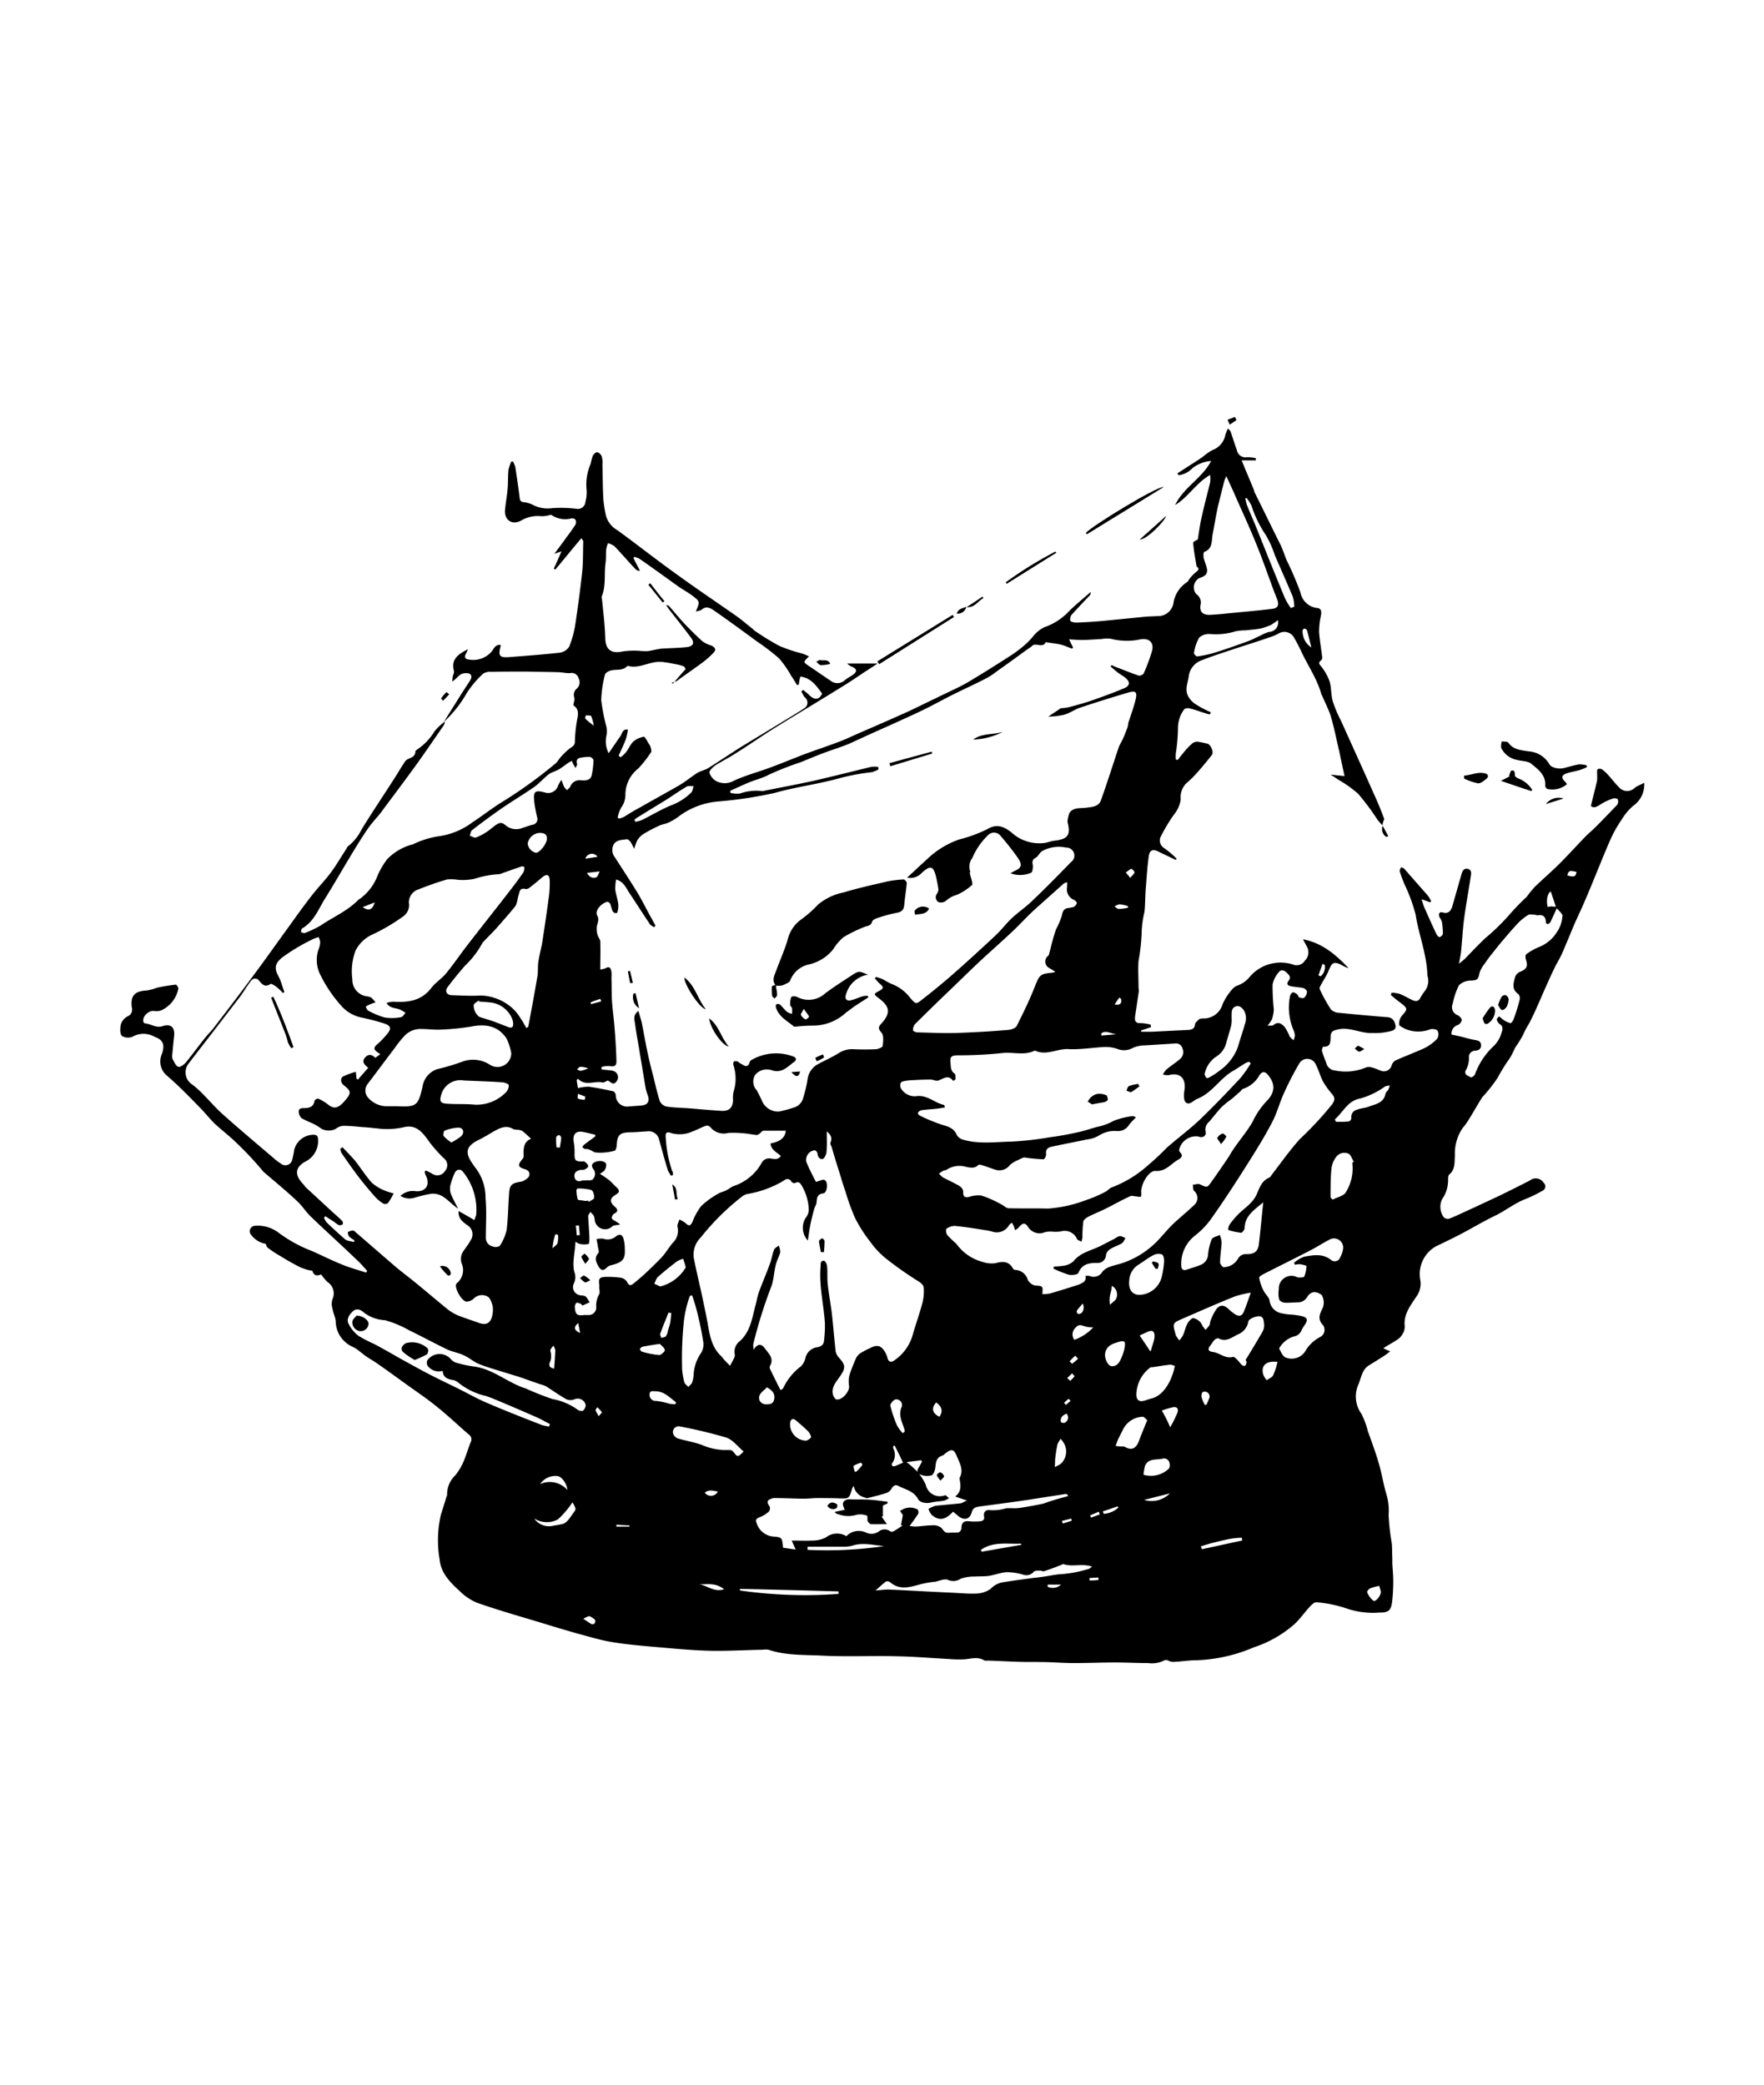 <?xml version="1.0" encoding="UTF-8"?>
<svg xmlns="http://www.w3.org/2000/svg" xmlns:xlink="http://www.w3.org/1999/xlink" width="220" height="260" viewBox="0 0 220 260">
  <defs>
    <clipPath id="clip-lista_42">
      <rect width="220" height="260"></rect>
    </clipPath>
  </defs>
  <g id="lista_42" data-name="lista – 42" clip-path="url(#clip-lista_42)">
    <g id="Group_82" data-name="Group 82" transform="translate(14.233 52)">
      <path id="Path_36841" data-name="Path 36841" d="M158.21,53.223a5.042,5.042,0,0,1-.735-.851,30.739,30.739,0,0,0-2.321-3.1,14.706,14.706,0,0,0-2.515-1.78c-.271-.193-.5-.348-.929-.619.619.077,1.083.116,1.741.193-.232-1.122-.464-2.128-.658-3.1-.348-1.432-.619-2.9-1.045-4.333-.271-.89-.735-1.741-1.083-2.592-.039-.077-.116-.155-.116-.232-.542-1.935-1.7-3.559-2.515-5.339-.271-.58-.58-1.161-.89-1.7a1.382,1.382,0,0,0-1.9-.5,5.377,5.377,0,0,1-1.083.464c-1.2.426-2.437.812-3.637,1.2-1.625.542-3.25,1.045-4.836,1.664a2.446,2.446,0,0,0-1.664,2.012c-.116.851-.542,1.7-.039,2.554A2.786,2.786,0,0,0,135,38.173a12.885,12.885,0,0,0,1.78.929,1.885,1.885,0,0,0-.116.271,3.223,3.223,0,0,1-.58-.155c-.658-.193-1.354-.464-2.051-.619-.193-.039-.542.039-.619.193a3.918,3.918,0,0,0-.735,2.283,22.416,22.416,0,0,1-.271,3.173,4.662,4.662,0,0,0,0,.735c.077.039.155.039.232.077.31-.387.619-.812.967-1.2a7.02,7.02,0,0,1,.929-.929,1.008,1.008,0,0,1,.58-.155c.387.039.813.155,1.2.232.426.077.89,1.083.58,1.432-.542.7-1.122,1.393-1.7,2.051A13.892,13.892,0,0,1,133.68,48a2.472,2.472,0,0,0-.658,1.973,3.849,3.849,0,0,1-.851,1.9,21.462,21.462,0,0,0-1.7,2.863,1.124,1.124,0,0,0,.5,1.315,12.626,12.626,0,0,1,1.548,1.315c-.039.039-.077.116-.116.155-.7-.348-1.393-.658-2.089-1.006-.735-.387-1.161-.271-1.277.542-.193,1.393-.271,2.786-.387,4.217-.077.929-.039,1.857-.155,2.747a12.356,12.356,0,0,0-.348,2.708,25.478,25.478,0,0,1-.387,3.4c-.077,1.083,0,2.167,0,3.211,0,.193.039.387.039.542l-.464,3.134c-.077.58.039.89.7.851a6.365,6.365,0,0,1,1.238.193c0,.116.039.193.039.31-.426.155-.812.271-1.238.426a.233.233,0,0,0,.039.155h1.238c1.548-.077,3.1-.155,4.682-.232.426-.039.735-.193.774-.7.039-.232.31-.426.5-.619.077-.077.271-.077.387-.116a2.459,2.459,0,0,0,2.554-1.78,7.267,7.267,0,0,1,1.2-1.857,1.575,1.575,0,0,1,.658-.464,3.4,3.4,0,0,0,1.586-1.161,5.067,5.067,0,0,1,5.3-1.47,1.208,1.208,0,0,0,1.509-.464,1.46,1.46,0,0,0,.271-1.741c-.155-.271-.31-.58-.5-.929,2.437.464,4.1,1.935,5.687,3.6a3.347,3.347,0,0,1-.658-.271c-1.393-.812-1.47-.232-1.934.812-.232.5-.542.967-.812,1.47-.116.193-.271.464-.193.619a19.836,19.836,0,0,0,1.393,2.515,1.522,1.522,0,0,0,1.045.426c1.973.193,3.985.387,6,.542.619.039.89.464,1.006,1.006.116.58-.387.7-.774.774a7.516,7.516,0,0,1-2.089.193c-1.509.077-2.863-.812-4.372-.426-.542.116-.812.232-.851.851-.039.58.077,1.354-.929,1.277a.9.9,0,0,0-.155.542c.155.5.348,1.006.542,1.509a1.234,1.234,0,0,0,1.122.929,6.5,6.5,0,0,0,3.83-.387,1.3,1.3,0,0,1,.851.039c.348.077.7.271,1.045.387a1,1,0,0,0,1.315-.735,1.163,1.163,0,0,1,.426-.542c1.2-.542,2.437-1.006,3.637-1.548a5.774,5.774,0,0,0,1.586-1.161,1.026,1.026,0,0,0,.077-1.006c-.116-.193-.619-.271-.929-.193a4.1,4.1,0,0,1-3.173-.077c-.271-.155-.7-.348-.7-.5a1.624,1.624,0,0,1,.348-1.122c.735-.812.735-.89-.155-1.586a15.594,15.594,0,0,1-1.238-1.006c.039-.077.077-.193.116-.271a4.207,4.207,0,0,1,1.006.155c.5.193,1.006.5,1.509.735.464.232.851.232,1.083-.31a7.255,7.255,0,0,1,.464-.7,2.092,2.092,0,0,0,.426-1.9.349.349,0,0,1-.039-.193c-.077-2.592-1.083-5.03-1.47-7.545a21.26,21.26,0,0,0-1.432-3.869c-.193-.5-.387-.967-.542-1.509-.039-.155.077-.31.155-.5a.9.9,0,0,1,.387.155c1.006,1.161,2.012,2.283,3.018,3.443a4.992,4.992,0,0,1,.348.619c-.039.039-.077.116-.116.155-.31-.116-.58-.232-1.083-.387.155.426.232.735.348,1.006.5,1.122,1.006,2.283,1.548,3.4.077.155.309.348.387.31.155-.077.387-.271.387-.426a8.926,8.926,0,0,0-.116-1.432,1.861,1.861,0,0,0-.309-.619c-.155-.426-.039-.735.464-.58.658.155.929-.193,1.122-.735l1.161-4.062c.116-.387.271-.735.735-.658.5.077.5.464.426.89-.271,1.818-.619,3.637-.851,5.455-.155,1.277-.232,2.515-.348,3.792-.039.5-.155.967-.271,1.7.348-.31.58-.464.774-.658.813-.851,1.625-1.7,2.476-2.515A26.992,26.992,0,0,0,174,64.366a29.4,29.4,0,0,1,2.167-2.244,15.606,15.606,0,0,1,1.006-1.238c1.045-1.006,2.128-1.935,3.134-2.94,1.122-1.122,2.167-2.283,3.25-3.4.387-.387.813-.735,1.2-1.122.929-.929,1.818-1.857,2.708-2.786a.8.8,0,0,0,.077-.658c-.039-.116-.426-.193-.619-.116a7.114,7.114,0,0,0-1.548.735c-.464.31-.851.5-1.2.193.271-1.122.542-2.128.774-3.173a8.063,8.063,0,0,0,0-.967c0-.155,0-.426.116-.464a.579.579,0,0,1,.5.039,4.708,4.708,0,0,1,.658.58c.5.542.929,1.122,1.47,1.664a1.335,1.335,0,0,0,1.973.039c.31-.232.7-.348,1.161-.619a3.236,3.236,0,0,1-1.393,2.9,6.928,6.928,0,0,0-1.393,1.664,15.542,15.542,0,0,0-1.509,2.708c-1.006,2.321-1.934,4.72-2.94,7.08-.426,1.006-.89,2.012-1.354,3.018-.58,1.354-1.122,2.708-1.7,4.024-.271.58-.619,1.122-.89,1.7-.348.7-.658,1.393-.967,2.089-.735,1.625-1.393,3.289-2.205,4.836a10.653,10.653,0,0,0-.774,1.47,14.424,14.424,0,0,1-.89,1.432c-.271.464-.464,1.006-.774,1.47a23.036,23.036,0,0,0-1.509,2.437,19.143,19.143,0,0,1-1.9,2.4c-.619.967-1.161,1.973-1.78,2.94a7.554,7.554,0,0,1-.658.89,5.522,5.522,0,0,0-.967,3.366c-.077.851.077,1.78-.7,2.437-.155.116-.155.426-.155.658a4.086,4.086,0,0,1-.735,2.4,2.191,2.191,0,0,0,.232,2.321.75.75,0,0,0,.7.116c1.045-.426,2.051-.929,3.1-1.393,1.045-.5,2.089-.967,3.134-1.47,1.277-.619,2.515-1.238,3.792-1.9a1.155,1.155,0,0,1,1.7.31A.6.6,0,0,1,178.1,98.8a15.915,15.915,0,0,1-2.167,1.045c-1.354.542-2.476,1.47-3.792,2.089-1.432.7-2.786,1.509-4.179,2.244-1.045.542-2.089,1.045-3.134,1.548a3.966,3.966,0,0,0-1.935,4.14,2.691,2.691,0,0,1-.464,2.089c-.735,1.122-1.625,2.205-1.47,3.714a1.738,1.738,0,0,1-.31,1.045,1.788,1.788,0,0,1-.658.658c-.5.348-1.045.619-1.7,1.045a7.533,7.533,0,0,0,.851.387c-.232.193-.387.31-.542.426-.7.464-1.393.89-2.089,1.315-.89.542-.967,1.548-1.315,2.36a3.7,3.7,0,0,0,.348,3.676,9.643,9.643,0,0,1,.813,2.167c.464,1.315.967,2.631,1.354,3.985.387,1.277.58,2.631.967,3.908a7.106,7.106,0,0,1,.271,2.554,26.63,26.63,0,0,0,.387,3.482c.077.658.039,1.277.077,1.934v.619c.039.735.116,1.509.116,2.244q0,1.161-.116,2.321c-.116,1.2-.348,1.625-1.548,1.586a10.091,10.091,0,0,1-4.14-.5,15.414,15.414,0,0,0-3.753-.774c-.232-.039-.542.232-.735.426-.7.735-1.277,1.586-2.012,2.283a14.421,14.421,0,0,1-5.068,2.9,19.9,19.9,0,0,1-7.312,1.625c-.851,0-1.741.155-2.631.193a1.251,1.251,0,0,1-.658-.116c-.348-.193-.5-.116-.89.077a3.516,3.516,0,0,1-1.7.193c-1.354,0-2.747-.077-4.1-.077-1.7,0-3.4.077-5.146.077-1.083,0-2.167-.077-3.25-.116-1.161-.039-2.36,0-3.521-.039-1.315-.039-2.67-.116-3.985-.155-.155,0-.348.039-.464-.039-.851-.5-1.7-.155-2.554-.116a13.083,13.083,0,0,1-1.741-.039c-2.205-.116-4.449-.31-6.655-.348-3.057-.077-6.152.077-9.208-.077-2.244-.116-4.527,0-6.732-.735a2.1,2.1,0,0,0-.7,0c-2.36.039-4.72.193-7.042.116-2.283-.077-4.565-.31-6.809-.5-1.741-.155-3.482-.31-5.223-.619-1.354-.232-2.67-.658-4.024-1.006-1.47-.426-2.94-.851-4.411-1.315-2.708-.812-5.417-1.586-8.086-2.515a6.607,6.607,0,0,1-2.167-1.432c-1.2-1.083-2.4-2.283-2.554-3.985a14.229,14.229,0,0,1,.155-5.571c.232-.735.464-1.47.7-2.244.039-.116.116-.271.077-.387a3.324,3.324,0,0,1,1.045-2.321,7.533,7.533,0,0,0,.929-1.509c.387-.851.619-1.741.967-2.592a.736.736,0,0,0-.232-.967c-1.315-1.122-2.554-2.321-3.908-3.4-1.161-.967-2.437-1.818-3.676-2.708-1.354-.967-2.708-1.973-4.062-2.9-.348-.232-.7-.426-1.045-.658s-.658-.5-.967-.735a3.96,3.96,0,0,0-.851-.542,3.526,3.526,0,0,1-2.089-3.173c-.039-.5-.31-1.006-.387-1.509a2.122,2.122,0,0,1-.039-1.2,1.709,1.709,0,0,0-.619-2.205,6.98,6.98,0,0,1-.774-.929c-.348.116-.851.31-1.083-.426-.039-.077-.193-.077-.31-.077a7.2,7.2,0,0,1-1.2-.387c-.851-.426-1.664-.89-2.476-1.393a14.014,14.014,0,0,1-1.586-1.045c-.155-.116-.193-.348-.271-.5a2.783,2.783,0,0,1-1.935-1.315.687.687,0,0,1,.658-.929,4.265,4.265,0,0,1,2.824.813,17.259,17.259,0,0,0,4.295,2.36c1.2.542,2.36,1.122,3.6,1.625,1.006.426,2.051.7,3.1,1.045l.116-.232c-.426-.464-.812-.929-1.238-1.315-1.935-1.857-3.908-3.637-5.842-5.494-.58-.58-1.006-1.277-1.625-1.857-1.277-1.2-2.631-2.321-3.946-3.443-.077-.077-.193-.155-.271-.232a42.126,42.126,0,0,0-3.6-3.83c-.812-.774-1.741-1.47-2.554-2.244-.619-.619-1.161-1.315-1.78-1.935-1.315-1.354-2.631-2.708-4.062-3.946A2.3,2.3,0,0,1,5.964,81.7c.387-1.122.155-1.741-.929-2.128a2.782,2.782,0,0,0-2.747,0,1.491,1.491,0,0,1-1.277-.077C.78,79.378.741,78.8.78,78.449a1.628,1.628,0,0,1,.929-1.432.9.9,0,0,0,.5-1.083c-.193-1.47.348-2.051,1.818-2.128a6.044,6.044,0,0,0,1.315-.348,23.091,23.091,0,0,1,2.36-.387c.077,0,.348.387.31.5a3.8,3.8,0,0,1-2.128,2.708,1.867,1.867,0,0,1-.929.077c-.619-.077-1.432.658-1.315,1.277,0,.116.116.271.193.271.735.039,1.354.619,2.205.348,1.083-.348,1.586.193,1.432,1.315-.077.774-.155,1.548-.232,2.36a.907.907,0,0,0,.077.464c.193.348.387.851.7.929.271.077.735-.31.967-.58.851-1.045,1.625-2.128,2.476-3.173.31-.387.7-.735,1.006-1.161,1.664-2.167,3.327-4.333,4.952-6.539,1.393-1.857,2.747-3.792,4.1-5.649,1.006-1.393,2.012-2.824,3.1-4.217.735-.967,1.586-1.818,2.321-2.786s1.354-2.051,2.012-3.057c.077-.116.116-.271.232-.348a6.1,6.1,0,0,0,1.7-2.128c1.432-2.321,2.979-4.6,4.449-6.926.271-.464.542-.89.851-1.354a1.075,1.075,0,0,1,.464-.464c.464-.193.929-.348.929-.967,0-.077.155-.155.232-.232a7.178,7.178,0,0,0,2.167-2.283,7.552,7.552,0,0,1,1.277-1.2,1.26,1.26,0,0,1-.155.5c-1.161,1.664-2.283,3.327-3.482,4.991-1.238,1.7-2.476,3.366-3.753,5.068-.232.31-.426.58-.658.89-.542.658-1.161,1.315-1.625,2.012-.812,1.2-1.548,2.4-2.283,3.637-1.006,1.664-1.973,3.366-3.018,5.03-.812,1.315-1.354,2.824-2.824,3.676-.116.077-.116.31-.155.464.155.039.348.155.464.116a13.071,13.071,0,0,0,1.973-.929c1.586-1.083,3.366-1.818,4.72-3.211a.809.809,0,0,1,.232-.155,6.368,6.368,0,0,0,2.167-2.863,9.824,9.824,0,0,1,1.2-2.051,6.72,6.72,0,0,1,3.211-1.857,11.04,11.04,0,0,1,3.211-1.006,9.08,9.08,0,0,0,4.217-1.741c1.122-.735,2.167-1.548,3.289-2.283a57.42,57.42,0,0,0,7.08-5.068c.271-.232.426-.58.7-.851a7.7,7.7,0,0,1,1.161-1.083c.31-.193.542-.348.542-.774a18.475,18.475,0,0,1,.31-2.9c.155-.735.077-1.277-.5-1.625.039-.387.193-.7.116-.967a1.015,1.015,0,0,1,.31-1.122,1.049,1.049,0,0,0,.232-1.277.889.889,0,0,0-1.045-.658c-.5.039-1.045-.116-1.586-.116-1.315-.039-2.592-.039-3.908-.077-1.432,0-2.9,0-4.333.039a1.56,1.56,0,0,0-1.045.232,12.249,12.249,0,0,0-2.051,2.437A14.883,14.883,0,0,1,41.133,40.3c.658-1.083,1.354-2.167,2.051-3.289.387-.619.812-1.238,1.2-1.857.193-.31.31-.735-.155-.89a1.5,1.5,0,0,0-1.006.116c-.348.232-.619.619-1.045.89,0-.193.039-.348.039-.542.039-.271.232-.58.155-.812-.387-1.47.619-2.089,1.741-2.67a2.286,2.286,0,0,1-.232.542c-.232.426-.116.7.348.735a3.025,3.025,0,0,0,2.863-1.006c.271-.348.464-.89,1.083-.812.039.077.039.077.039.116-.348,1.277-.155,1.509,1.161,1.393,2.051-.155,4.14-.31,6.19-.542a1.627,1.627,0,0,0,1.2-.774,12.876,12.876,0,0,0,.774-2.9q.464-3.076.812-6.152c.155-1.354.116-2.708.155-4.062,0-.077-.077-.155-.232-.387-1.122,1.315-2.167,2.631-3.25,3.908-.077-.039-.116-.077-.193-.116.31-.658.619-1.354.967-2.167-.31.116-.5.193-.89.31.58-.774,1.045-1.393,1.509-2.051.387-.5.774-1.045,1.122-1.586a.668.668,0,0,0-.039-.658.661.661,0,0,0-.619-.077,3.091,3.091,0,0,1-2.4-.5,3.841,3.841,0,0,1-1.161.193,4.144,4.144,0,0,0-2.631.58c-1.2.58-2.051-.232-1.935-1.393.077-.812.232-1.664.31-2.476s.039-1.664.116-2.476a5.518,5.518,0,0,1,.348-1.045h.232a4.719,4.719,0,0,1,.271.658c.193,1.277.387,2.554.542,3.83.039.387.155.542.58.58a3.259,3.259,0,0,1,1.045.31,3.934,3.934,0,0,0,2.4.426,16.149,16.149,0,0,1,3.057.077.94.94,0,0,0,1.122-.851,4.64,4.64,0,0,0,.155-1.432,6.5,6.5,0,0,1,.5-3.327A7.634,7.634,0,0,1,59.7,7.1c.116-.193.387-.464.58-.426a.932.932,0,0,1,.542.542A2.954,2.954,0,0,1,60.9,8.227c.039,1.432.039,2.9.116,4.333a17.41,17.41,0,0,0,.31,1.973,2.976,2.976,0,0,0,1.432,1.857c2.554,1.857,4.991,3.792,7.545,5.61,2.4,1.741,4.875,3.4,7.312,5.107.7.5,1.315,1.045,2.012,1.586l.193.193a32.455,32.455,0,0,0,3.134,1.935,19.638,19.638,0,0,0,2.9.967,7.331,7.331,0,0,1,.813.348c-.774.735-.735.7.039,1.238.89.58,1.741,1.2,2.631,1.78a1.355,1.355,0,0,0,1.78-.039c.31-.271.735-.464,1.083-.735.5-.387.426-.658-.116-.929a1.748,1.748,0,0,1-.658-.426h3.792c-.58.387-1.122.735-1.664,1.083-.929.619-1.818,1.238-2.786,1.818-2.863,1.78-5.726,3.482-8.589,5.262-1.586,1.006-3.134,2.089-4.759,3.1-.774.5-1.625.929-2.437,1.432-.31.232-.774.658-.735.929a1.853,1.853,0,0,0,.851,1.045,2.323,2.323,0,0,0,2.244-.077c1.354-.619,2.786-1.006,4.179-1.509,1.509-.542,2.979-1.161,4.488-1.741,1.548-.58,3.1-1.083,4.6-1.664.813-.31,1.586-.7,2.4-1.045,2.051-.89,4.1-1.78,6.152-2.708,1.47-.7,2.94-1.432,4.411-2.128,1.006-.5,2.012-.929,2.979-1.509,1.818-1.083,3.6-2.205,5.339-3.327a16.639,16.639,0,0,0,1.9-1.47,10.544,10.544,0,0,0,.89-.967A4.128,4.128,0,0,1,116,28.5a7.508,7.508,0,0,0,3.134-2.051c.812-.774,1.7-1.509,2.67-2.36-.039.232-.039.348-.077.387-.774.812-1.548,1.625-2.283,2.437a.948.948,0,0,0-.193.774c.039.116.464.232.7.232q1.8-.058,3.6-.232c1.548-.155,3.134-.31,4.682-.464.619-.077,1.238-.077,1.857-.116a1.938,1.938,0,0,0,2.012-1.548,3.8,3.8,0,0,1,1.741-2.708c.116-.077.155-.271.271-.387a5.682,5.682,0,0,1,.813-.851c.309-.232.464-.387.116-.658L135,20.917c-.155-.967-.348-1.935-.426-2.94,0-.155.426-.348.58-.426.155-.967.271-1.935.5-2.863.31-1.432.7-2.863,1.045-4.295a6.65,6.65,0,0,0,0-.89c-1.78,1.006-2.708,2.747-4.372,3.753,1.045-2.205,3.327-3.289,4.488-5.494a4.318,4.318,0,0,0-2.321.89,2.919,2.919,0,0,1-1.741.89.81.81,0,0,0-.155-.232c.735-.464,1.432-.929,2.167-1.393.348-.232.735-.464,1.083-.735a6.491,6.491,0,0,1,1.122-.774,2.517,2.517,0,0,0,1.625-1.935c.077-.232.193-.464.31-.774.155.193.31.271.348.426.271.774.5,1.548.774,2.283a1.1,1.1,0,0,0,1.277.89,5.157,5.157,0,0,1,1.083.116v.271h-1.78c.271.58.426,1.045.619,1.47.31.735.619,1.47.929,2.244.039.077.039.193.077.271,1.083,2.167,2.128,4.333,3.211,6.5.31.619.5,1.277.774,1.935a41.377,41.377,0,0,1,1.741,4.062,2.377,2.377,0,0,0,2.128,1.935c.5.077.5.5.426.929a9.6,9.6,0,0,0-.232,2.089c.077,1.045.271,2.089.387,3.134,0,.116-.039.31-.116.348-.5.387-.155.58.077.89a6.648,6.648,0,0,1,.967,1.78c.232.774.155,1.664.387,2.437a14.336,14.336,0,0,0,1.006,2.4c1.393,3.1,2.786,6.152,4.14,9.208.464,1.006.89,2.051,1.277,3.1-.194.5-.232.7-.194.812ZM67.52,65.72l-.193.193c-.193-.155-.426-.232-.542-.426-.851-1.277-1.664-2.554-2.515-3.83-.426-.619-.658-1.393-1.664-1.7a7.32,7.32,0,0,0-.116,1.2c.077.619.31,1.238.387,1.9.039.387-.077,1.083-.193,1.083-.58.077-.58-.5-.735-.89-.039-.116-.039-.232-.116-.31s-.232-.232-.31-.193c-.7.116-1.625,1.083-1.277,1.7.271.464.077.851-.039,1.315a2.576,2.576,0,0,0,.077,1.083c.077.31.348.58.348.851.039,1.122,0,2.283,0,3.482a1.823,1.823,0,0,0,.658-.155c.542-.31.658.039.735.464a4.184,4.184,0,0,1,0,.7c.039,1.045,0,2.051.077,3.1s.232,2.128.31,3.173q.174,2.031.232,4.062c.039.7-.232.813-.929.7a3.815,3.815,0,0,0-.929.116v.31c.348.039.735.077,1.083.116a1.435,1.435,0,0,1,.58.155.819.819,0,0,1,.193,1.238c-.426.58-.774-.039-1.083-.116-.232.077-.464.271-.658.232-1.006-.232-2.128.5-3.057-.464-.039.039-.077.116-.155.155.039.348.116.7.155,1.006A6.3,6.3,0,0,1,59.2,85.8c1.045.155,2.051.348,3.057.58.155.039.31.348.31.5a1.4,1.4,0,0,0,1.548,1.393l1.509-.116c.929-.039,1.238-.5.89-1.393a6.407,6.407,0,0,1-.232-.812c-.232-1.393-.464-2.824-.7-4.217-.193-1.277-.464-2.554-.619-3.83-.077-.464-.271-1.045.426-1.548.155.542.31,1.006.426,1.509.271,1.354.5,2.747.813,4.14.193.89.426,1.78.658,2.67.232.967.464,1.973.774,2.94a1.262,1.262,0,0,0,.812.658c.967.155,1.973.155,2.979.232,1.315.116,2.631.232,3.946.31.929.039,1.354-.426,1.393-1.315a3.581,3.581,0,0,1,.077-1.122,5.308,5.308,0,0,0-.039-3.289.537.537,0,0,1,.077-.426c.077-.077.31-.039.464,0,.116.039.193.193.348.232.426.232.89.7,1.161-.193.039-.155.271-.271.426-.348a6.06,6.06,0,0,1,4.914-.348c.464.116.542.464.193.7-.812.58-1.509,1.47-2.786,1.045a1.9,1.9,0,0,0-2.051.542,1.577,1.577,0,0,0,.155,1.935,13.9,13.9,0,0,1,.658,1.315A2.175,2.175,0,0,0,82.919,88.9a14.569,14.569,0,0,0,1.857-.5,1.656,1.656,0,0,0,1.161-1.2,16.265,16.265,0,0,0,.542-2.283,2.5,2.5,0,0,1,1.315-1.934c.851-.464,1.741-.851,2.554-1.354a3.054,3.054,0,0,1,1.9-.5c.89.039,1.78.039,2.708,0,.31,0,.851-.232.89-.387.077-.58.155-1.354-.155-1.7-.5-.542-.31-.774.039-1.161,1.122-1.277,1.045-2.051-.348-3.1-.658-.5-.7-.542.039-.929.58-.31.58-.464.077-.89-.232-.193-.426-.464-.619-.658.039-.077.077-.116.116-.193a5.373,5.373,0,0,1,.735.232c.426.193.851.5,1.277.658a5.292,5.292,0,0,1,2.321,1.78c.619.7.7.774,1.393.193,1.238-.967,2.437-1.935,3.637-2.979,1.857-1.625,3.676-3.289,5.494-4.991.735-.658,1.315-1.47,2.051-2.167.851-.812,1.857-1.47,2.67-2.283,1.625-1.548,3.173-3.134,4.759-4.759a1,1,0,0,0-.619-1.818,4.315,4.315,0,0,0-3.018.464c-.309.232-.464.658-.774.812-.426.232-.426.5-.348.89.039.31-.039.89-.193.967a3.5,3.5,0,0,1-2.592.077c.232-.116.31-.193.387-.232,1.006-.426,1.161-.774.5-1.741-.658-.929-1.393-1.857-2.128-2.708A1.034,1.034,0,0,0,109,54.423a8.623,8.623,0,0,0-1.973,2.863,1.756,1.756,0,0,0-.271,1.625c.039.077-.039.193-.039.271.077.348.193.658.271,1.006.039.155.077.464-.039.5a7.4,7.4,0,0,1-1.78,1.161,3.451,3.451,0,0,0-1.432.774,1.006,1.006,0,0,1-.929.155.714.714,0,0,1-.155-1.083,1.261,1.261,0,0,0,.155-.5c-.077-.542-.193-1.083-.31-1.625-.348-1.315-.7-1.393-1.741-.464a1.947,1.947,0,0,1-1.857.619c.929-.851,1.7-1.586,2.515-2.321a10.875,10.875,0,0,1,3.985-2.437,17.826,17.826,0,0,0,3.482-1.277c1.161-.7,2.012-.387,3.018.387a5.126,5.126,0,0,0,4.217,1.315c.387-.077.774-.232,1.161-.271,1.664-.193,2.051-.7,1.625-2.321v-.077a4.144,4.144,0,0,1,.232-1.045c.464-.735,1.315-.58,2.012-.658.735-.116,1.625-.077,1.935-.967.774-2.167,1.47-4.372,2.205-6.577.116-.31.31-.619.464-.929.232-.5.426-1.006.619-1.509a3.481,3.481,0,0,0,.116-.619c.31-.929.658-1.9.89-2.824.271-1.045.039-1.238-.967-.929q-2.96.871-5.92,1.857c-.7.232-1.315.7-2.012.89a9.864,9.864,0,0,1-1.973.232c.619-.426,1.122-.735,1.548-1.045a6,6,0,0,0,1.122-.155c1.006-.271,2.012-.542,2.979-.89,1.315-.464,2.592-.929,3.869-1.47.658-.31.7-.735.155-1.238-.31-.271-.7-.464-1.006-.7s-.58-.5-.89-.735c.039-.077.077-.116.116-.193.193.077.387.193.619.271.929.348,1.857.735,2.786,1.045.155.039.58-.155.619-.31a22.779,22.779,0,0,0,1.006-2.708c.31-1.083-.31-1.7-1.432-1.509a8.038,8.038,0,0,1-3.714-.077,3.682,3.682,0,0,0-1.122.039c-.812.039-1.664.116-2.476.116-.5,0-.967-.039-1.586-.077.232.464.348.735.5,1.006-.039.039-.077.116-.116.155-.464-.155-.929-.387-1.393-.5-.619-.155-1.238-.193-1.9-.31-.387.812-1.238,0-1.7.464-.077.077-.155.116-.232.193-.31.193-.619.426-.89.619-1.045.774-2.128,1.548-3.173,2.283a9.821,9.821,0,0,1-1.315.89c-1.393.735-2.863,1.393-4.256,2.089-1.47.735-2.9,1.548-4.411,2.244-1.818.851-3.637,1.664-5.455,2.476-1.045.464-2.089.967-3.134,1.432-.967.387-1.935.7-2.9,1.045-1.045.387-2.051.812-3.1,1.238a37.893,37.893,0,0,0-3.946,1.548c-.851.464-1.78.658-2.67,1.045-.735.31-1.47.658-2.167.967,0,.077.039.193.039.271a4,4,0,0,0,1.161.077,6.209,6.209,0,0,1,2.786-.31.659.659,0,0,0,.271-.039c2.089-.426,4.217-.813,6.306-1.277,2.321-.542,4.643-1.122,7-1.7a3.422,3.422,0,0,1,.89,0c0,.116.039.193.039.31a3.673,3.673,0,0,1-.812.348,26.641,26.641,0,0,0-4.256.812c-2.592.7-5.3,1.045-7.893,1.78a51.761,51.761,0,0,1-6.809,1.045,9.569,9.569,0,0,0-4.952,1.741,6.818,6.818,0,0,1-1.432.89c-.387.193-.851.232-1.238.426a19.228,19.228,0,0,0-1.973,1.045,2.537,2.537,0,0,0-.7.735c-.155.271-.232.619-.426,1.083a5.7,5.7,0,0,0-.426-.851c-.116-.155-.348-.348-.464-.348-.58.116-1.238.039-1.625.619a1.461,1.461,0,0,0,.116,1.625c.929,1.432,1.857,2.863,2.747,4.295.619,1.006,1.122,2.051,1.7,3.1C67.133,64.985,67.327,65.372,67.52,65.72Zm-22.6,36.717a6.421,6.421,0,0,0,.232-.619,7.5,7.5,0,0,0-1.625-5.378c-.348-.464-.851-.348-1.083.193a8.956,8.956,0,0,0-.5,1.432,1.97,1.97,0,0,0,.077,1.161,19.077,19.077,0,0,0,.89,1.78c-.7-.426-1.2-1.045-1.857-1.47a2.4,2.4,0,0,0-1.47-.387,16.912,16.912,0,0,0-2.012.464,2.108,2.108,0,0,1-1.857-.193,2.258,2.258,0,0,1,1.935-.58c1.238.077,1.78-.812,1.238-1.934a1.916,1.916,0,0,1-.155-.5l.155-.155c.271.155.58.271.812.426a1.129,1.129,0,0,0,1.586-.387,1.081,1.081,0,0,0-.193-1.586,18.985,18.985,0,0,1-1.664-1.857c-.812-1.122-1.586-2.36-3.211-2.012a9.7,9.7,0,0,1-2.786.232c-.851-.077-1.7-.193-2.554-.232-.774-.077-1.548-.155-2.321-.155a1.779,1.779,0,0,0-.929.387,1.967,1.967,0,0,1-1.741,0,7.1,7.1,0,0,0-1.161-.7,13.69,13.69,0,0,1-1.315-.619,1.109,1.109,0,0,1-.387-.851c0-.387.31-.426.7-.426.619,0,1.161-.155,1.277-.929.039-.116.387-.31.5-.232a5.772,5.772,0,0,1,1.161.7c.812.658,1.354.5,2.321-.7.58-.735.542-1.006-.31-1.664-.426-.31-.5-.89-.116-1.122a9.6,9.6,0,0,1,1.586-.58c.039.387.077.619.077.851.077.039.116.077.193.116.426-.5.851-.967,1.277-1.47-.658-.5-.735-.851-.426-1.238.387-.464.812-.5,1.315,0,.193-.155.387-.271.619-.464-.929-.58-.929-.774-.232-1.354a10.376,10.376,0,0,0,1.083-1.161c.58-.658.464-1.045-.387-1.315s-1.741-.5-2.631-.7a4.568,4.568,0,0,1-2.747-1.548,17.126,17.126,0,0,1-2.631-3.946,4.083,4.083,0,0,1-.193-2.94,2.732,2.732,0,0,0,.232-.929c.039-.232-.116-.464-.155-.7a3.678,3.678,0,0,0-.7.232,24.191,24.191,0,0,0-3.946,2.36c-.658.58-.929,1.083-.58,1.9.116.271.271.542.387.812.193.5.348,1.045.542,1.548-.077.039-.116.077-.193.116a7.682,7.682,0,0,0-.812-.774c-.232-.155-.619-.426-.735-.348-.7.464-1.045.039-1.432-.426a.6.6,0,0,0-.967,0c-.464.58-.851,1.238-1.277,1.857L12.7,78.488c-1.122,1.47-2.283,2.94-3.4,4.411a1.786,1.786,0,0,0,.387,2.592,11.247,11.247,0,0,1,1.432,1.277c.851.851,1.586,1.741,2.476,2.515,2.128,1.9,4.295,3.714,6.423,5.533a5.149,5.149,0,0,0,.735.542.875.875,0,0,0,1.47-.5,10.262,10.262,0,0,0,.232-1.161,2.488,2.488,0,0,1,2.437-1.9c.426,0,.542.232.542.619a2.842,2.842,0,0,1-1.548,2.708c-1.354.735-1.393,1.7-.31,2.824.116.116.193.271.31.387l3.134,2.9c.464.426.967.851,1.432,1.315.077.077.116.387.039.426a.573.573,0,0,1-.5.077,4.7,4.7,0,0,1-.542-.387c-.348-.232-.735-.464-1.083-.7-.077.039-.116.116-.193.155a1.851,1.851,0,0,0,.387.658c.735.7,1.47,1.393,2.244,2.051.271.232.735.232,1.122.348,0-.077.039-.155.039-.232a2.844,2.844,0,0,1-.658-.464.891.891,0,0,1-.155-.542,1.2,1.2,0,0,1,.658-.193c.116,0,.271.155.387.271,1.625,1.393,3.211,2.786,4.836,4.179.774.658,1.548,1.238,2.321,1.857,1.432,1.161,2.824,2.36,4.256,3.521a5.8,5.8,0,0,0,1.238.735c.851.348,1.741.619,2.592.929.89.348,1.47.116,1.7-.812a3.35,3.35,0,0,0,.077-1.238c-.116-.426-.31-1.045-.619-1.2a1.439,1.439,0,0,0-1.78.271,1.392,1.392,0,0,1-.851.348c-.58,0-1.509-1.625-1.315-2.167a.534.534,0,0,1,.116-.155,2.1,2.1,0,0,0,.58-2.437,1.711,1.711,0,0,1,.193-1.509c.31-.464.658-.89.929-1.393a1.324,1.324,0,0,0-.464-1.9c-.5-.387-1.122-.774-1.045-1.741C43.8,101.78,44.345,102.089,44.925,102.437Zm68.559-7.815a4.336,4.336,0,0,0-.7.31,3.927,3.927,0,0,0-1.045.619,1.638,1.638,0,0,1-1.78.619c-.58-.193-1.122-.387-1.7-.58-.155-.039-.426-.116-.5,0-.426.426-.929.31-1.432.232a2.893,2.893,0,0,0-2.515.348c-.116.077-.271.039-.387.116a4.252,4.252,0,0,0-.542.348,2.637,2.637,0,0,0,.464.464c.58.31,1.161.58,1.741.89.426.232.851.464.812,1.083,0,.5.31.58.774.464a3.472,3.472,0,0,1,1.509-.155,13.751,13.751,0,0,1,2.437,1.083c.348.155.619.5.967.5,1.625.039,3.25,0,4.875.039a16.374,16.374,0,0,0,4.72-1.045,15.9,15.9,0,0,0,2.515-1.083c.271-.155.5-.464.813-.542a14.438,14.438,0,0,0,4.411-2.708,30.757,30.757,0,0,0,2.321-2.167c1.354-1.2,2.786-2.244,4.1-3.482,1.741-1.664,3.443-3.443,5.107-5.223a16.024,16.024,0,0,0,1.315-1.857l-.193-.193a1.638,1.638,0,0,0-.464.155c-.5.31-.967.619-1.47.929-1.7.929-2.67,2.786-4.527,3.521-.5.193-.967.851-1.432.464-.31-.232-.271-1.006-.193-1.509.232-1.509-.542-2.283-1.973-1.9a2.261,2.261,0,0,1-.7-.077,2.211,2.211,0,0,1,.426-.619c.542-.464,1.161-.851,1.7-1.315a1.126,1.126,0,0,0,.31-1.315.834.834,0,0,0-.967-.619l-3.714.232a3.894,3.894,0,0,0-1.509.31,2.223,2.223,0,0,1-1.973.116,4.677,4.677,0,0,0-1.47-.232c-1.548.077-3.1.348-4.6.271-1.393-.077-2.747.851-4.14.193H114.8c-1.315.658-2.747.116-4.14.31a52.459,52.459,0,0,1-5.533.271c-.735.039-.89.193-.812.929.039.5,0,1.006.5,1.354.155.077.116.464.116.7,0,.077-.271.193-.31.193-.58-.812-1.161-.271-1.818-.039-.271.116-.658-.116-1.006-.116-.735,0-1.47.039-2.205.077a5.771,5.771,0,0,0-.812.077c-.232.039-.542.077-.658.232a.871.871,0,0,0,0,.7,2,2,0,0,0,2.089.967c1.315-.077,2.167.89,3.327,1.122a1.22,1.22,0,0,0,.077.31c-.5.077-.967.155-1.432.193-.5.039-1.006.077-1.509.155a.688.688,0,0,0-.426.31c-.039.077.116.31.232.348a19.719,19.719,0,0,0,2.824,1.161c.774.232,1.432.426,1.78,1.238a1.3,1.3,0,0,0,.7.58c2.012.619,4.1.31,6.113.271a39.565,39.565,0,0,0,4.8-.542c1.238-.155,2.437-.387,3.637-.658.735-.155,1.47-.426,2.205-.619a7.428,7.428,0,0,0,2.128-.774,9.284,9.284,0,0,1,2.321-.58c.116-.039.271.077.464.155a8.819,8.819,0,0,0-.851.89,1.612,1.612,0,0,1-1.509.813,3.6,3.6,0,0,0-2.244.542,3.666,3.666,0,0,1-1.509.5c-1.432.31-2.9.58-4.333.89-.542.116-.851.31-.774.929.039.193-.193.658-.31.658A19.779,19.779,0,0,1,113.484,94.622ZM83.112,123.64a2.369,2.369,0,0,0,.31-.193,7.24,7.24,0,0,1,2.205-2.747,2.164,2.164,0,0,0,.58-1.006,1.724,1.724,0,0,1,1.47-1.393c.464-.077.813-.31.851-.774a14.794,14.794,0,0,0,.116-2.283c-.155-2.321-.735-4.6-.542-6.964.039-.348-.077-.774.426-.774.155,0,.387.464.387.7.077.7,0,1.432.077,2.128.116,1.2.348,2.4.5,3.6.193,1.625.31,3.25.5,4.914a1.712,1.712,0,0,0,.426.774c.813.89.813,1.277.155,2.244-.5.735-1.2,1.432-.89,2.437.077.193.232.464.387.5.7.155,1.7-1.006,1.586-1.7a3.517,3.517,0,0,1,.039-1.277,19.746,19.746,0,0,1,.735-1.935,1.755,1.755,0,0,1,.58-.812,9.305,9.305,0,0,1,1.238-.658c.929-.5,1.432-.348,1.935.542a2.592,2.592,0,0,1,.271.7c.155.5.464.542.851.271a5.716,5.716,0,0,0,2.321-3.289c.387-1.315.851-2.631,1.2-3.946a6.208,6.208,0,0,0,.155-1.7c0-.426-.271-.658-.619-.89a45.041,45.041,0,0,1-4.179-2.94,10.567,10.567,0,0,1-1.9-2.051,17.586,17.586,0,0,1-1.857-2.9A27.064,27.064,0,0,1,91.2,98.839c-.31-.851-.542-1.7-.812-2.554-.31-.967-.619-1.973-.89-2.94-.077-.193-.232-.426-.155-.58.232-.542.077-.929-.464-1.393,0,.929.039,1.78-.039,2.631-.039.271-.271.774-.464.812-.387.077-.619-.271-.658-.7a.51.51,0,0,0-.348-.387,1.21,1.21,0,0,0-1.045,1.432c.348.89.813,1.741,1.2,2.515.464-.116.851-.348,1.083-.232.464.193.348,1.586-.155,1.664-.774.077-.812.58-.851,1.161-.039.271-.232.542-.31.851-.155.58-.31,1.161-.426,1.741-.155.7-.232,1.432-.348,2.128a2.334,2.334,0,0,1-.271-2.824,1.779,1.779,0,0,0,.387-.929,6.259,6.259,0,0,0-.812-2.979c-.193-.348-.387-.735-.929-.426a.493.493,0,0,1-.426-.193.553.553,0,0,0-.89-.155,12.971,12.971,0,0,1-4.6,1.7,1.691,1.691,0,0,0-.7.348,30.14,30.14,0,0,0-5.107,5.068,3.012,3.012,0,0,0-.89,2.476c.31,1.664.735,3.327,1.083,4.991.232,1.083.464,2.167.658,3.25.271,1.509.5,3.018,1.741,4.14.116.116.193.271.31.387.232.271.5.5.735.774.193-.348.387-.7.542-1.045a.647.647,0,0,0,.039-.464,1.647,1.647,0,0,1,.619-1.548c1.354-1.2,1.548-2.863,1.973-4.449.155-.542.232-1.122.426-1.664.426-1.161.929-2.321,1.354-3.482.232-.58.31-1.238.542-1.818.077-.232.387-.348.58-.542a2.264,2.264,0,0,1,.193.851c-.155.58-.464,1.083-.58,1.664-.193.812-.232,1.7-.5,2.515a58.755,58.755,0,0,0-2.283,7.274,4.2,4.2,0,0,0,.039.7c.464-.735.929-.812,1.393-.193.464.658,1.2,1.238.658,2.205a.5.5,0,0,0,.039.464C82.222,121.86,82.648,122.75,83.112,123.64Zm2.283-87.981c-.077,0-.155.039-.232.039-.232-.387-.464-.774-.735-1.161a12.68,12.68,0,0,0-1.509-2.167,29.449,29.449,0,0,0-2.786-2.128c-1.741-1.277-3.482-2.554-5.262-3.792-.5-.348-1.045-.658-1.625-.116a2.533,2.533,0,0,1-.7.193c.542-1.238.542-1.238-.542-2.051-.542-.387-1.122-.7-1.664-1.083-1.625-1.161-3.211-2.321-4.836-3.443a4.028,4.028,0,0,0-.619-.232c-.039.039-.077.116-.116.155.271.542.542,1.045.813,1.586a.7.7,0,0,1-.542-.193c-.89-.929-1.741-1.935-2.631-2.863a2.634,2.634,0,0,0-.812-.387,3.212,3.212,0,0,0-.232.812c-.039.542,0,1.122-.077,1.664-.193,1.393.077,2.824-.464,4.14-.077.155.039.348.039.542.155,1.548.348,3.1.387,4.682.039,1.432.735,1.973,2.167,1.664a9.713,9.713,0,0,1,2.128-.077,8.088,8.088,0,0,0,.967.039c.58-.077,1.122-.232,1.7-.31,1.045-.077,2.128-.077,3.173-.193.851-.077,1.045-.542.542-1.2-.89-1.2-1.857-2.4-2.786-3.6l-.31-.464c.232.077.348.077.387.155.658.735,1.238,1.47,1.9,2.167.735.774,1.47,1.509,2.244,2.205a3.77,3.77,0,0,0,1.122.542c.387.193.7.464.271.89a10.618,10.618,0,0,1-1.393,1.238c-1.045.774-2.128,1.509-3.173,2.283a3.292,3.292,0,0,1-.658.232c.039.039.116.077.155.116.542-.619,1.045-1.238,1.586-1.818-.039-.116-.116-.193-.155-.31a4.9,4.9,0,0,0-.7-.232c-.58-.116-1.122-.232-1.7-.31a3.977,3.977,0,0,0-1.354,0c-1.083.193-2.089.735-3.211.464a.39.39,0,0,1-.116-.039c-.58.7-1.47.387-2.167.619-.271.077-.619.31-.658.5a14.962,14.962,0,0,0-.464,3.173,25.841,25.841,0,0,0,.658,3.366,3.156,3.156,0,0,1,0,1.045,3.231,3.231,0,0,0,.271,2.205c.542-.774,1.006-1.47,1.47-2.128.232-.348.271-.929.929-.812a6.4,6.4,0,0,1-.271,1.238c-.271.7-.58,1.354-.89,2.012a1.638,1.638,0,0,0,.271.193,4.533,4.533,0,0,0,.619-.58c.348-.426.542-.967.929-1.354a2.764,2.764,0,0,1,1.315-.619c.155-.039.426.542.619.851a1.429,1.429,0,0,1,.271.542c.039.193.116.464,0,.58A15.842,15.842,0,0,1,65.392,46.1a4.15,4.15,0,0,0-1.625,3.173,2.745,2.745,0,0,1-.542,1.741,4.258,4.258,0,0,0-.426,1.238c.077.039.116.077.193.116a4.027,4.027,0,0,0,.619-.232c.619-.387,1.238-.774,1.9-1.122,1.625-.929,3.25-1.818,4.875-2.747.812-.464,1.548-1.083,2.321-1.586.426-.271.967-.348,1.393-.619,1.354-.851,2.67-1.741,4.024-2.592,2.205-1.354,4.411-2.67,6.616-4.024.426-.271.851-.5,1.277-.812a.818.818,0,0,0,.116-1.393,4.559,4.559,0,0,1-.426-.735c.077-.077.155-.116.232-.193.271.232.58.464.812.7.658.619,1.2.5,1.548-.232-.7-.967-1.393-1.973-2.708-2.128A4.213,4.213,0,0,0,85.395,35.658ZM69.687,96.827c-.077.039-.155.039-.232.077a5.827,5.827,0,0,1-.387-.658c-.387-1.238-.735-2.515-1.083-3.792a1.339,1.339,0,0,0-1.509-1.083c-.735.039-1.432.116-2.167.116-1.238.039-1.548.31-1.625,1.586,0,.232-.116.658-.232.7a6.415,6.415,0,0,1-2.4.232c-.387-.077-.774-.5-1.277-.426-.116,0-.271-.155-.387-.232A1.2,1.2,0,0,1,58.66,93c.464-.348.89-.658,1.354-1.006V91.8c-.5-.116-1.006-.271-1.509-.348-.89-.193-1.315.271-1.2,1.161a7.132,7.132,0,0,1,.116,1.586c0,.774.116.929.89.929.155,0,.31-.039.387.039.193.155.426.348.426.542,0,.155-.271.348-.464.426s-.426,0-.619.077c-.464.116-.7.387-.619.851a.581.581,0,0,0,.851.464,2.379,2.379,0,0,1,.542-.039c.31-.039.735.039.851-.116a.942.942,0,0,0,.116-1.277c-.271-.348-.271-.7.193-.89.542-.271,1.315-.116,1.393.271a1.313,1.313,0,0,1-.193.735c-.116.193-.348.271-.58.464.426.271.774.5,1.083.735.348.271.619.619.929.89.464.426.464.658-.039.967-.774.464-.812.89-.116,1.509.348.31.464.58-.077.851a.682.682,0,0,0-.31.58c.039.155.31.271.5.387.155.116.31.193.542.387-.464.116-.774.077-.967.232a1.3,1.3,0,0,1-2.205-.851,1.634,1.634,0,0,0-.116-.464,2.429,2.429,0,0,0-.426-.464c-.077.155-.271.348-.271.5.039.89.116,1.78.155,2.708,0,.271,0,.735-.116.774a2.378,2.378,0,0,1-1.045,0c-.155,0-.271-.116-.58-.271-.039,1.315-.426,2.476-.155,3.714a1.777,1.777,0,0,1-.039,1.47,1.021,1.021,0,0,0,.58,1.432c.271.116.619.039.851.193s.348.5.542.735c-.271.116-.58.271-.851.387-.077.039-.193-.155-.271-.193-.193-.077-.426-.193-.542-.116a.765.765,0,0,0-.193.542c.077.929.271,1.083,1.2.967h.426a.936.936,0,0,0,1.045-.967,2.817,2.817,0,0,1,.348-1.586c.155-.232,0-.658.039-1.006,0-.348-.116-.813.077-1.006s.658-.193,1.006-.193a11.476,11.476,0,0,1,1.625.116,1.117,1.117,0,0,1,.735.5c.271.58.542.464.89.155.426-.348.851-.7,1.277-1.083.735-.7,1.47-1.393,2.167-2.128.5-.542.89-1.238,1.393-1.818a2.06,2.06,0,0,0,.58-1.973c-.077-.271.155-.619.232-.929a4.557,4.557,0,0,1,.735.426c.426.426.619.426.89-.116a8.073,8.073,0,0,1,1.083-1.973,10.715,10.715,0,0,1,2.128-1.548c.31-.193.658-.232,1.006-.426.348-.155.619-.426.967-.542a6.23,6.23,0,0,0,3.4-2.786,1.073,1.073,0,0,1,1.238-.619c.387.039.89.193,1.2-.348-.542-.464-1.238-.774-1.277-1.548,1.238-.232,1.818-.735,1.9-1.586H80.984c-.155,0-.31.232-.464.348a.911.911,0,0,1-.387.193c-.58-.077-1.161-.193-1.741-.232a13.668,13.668,0,0,0-1.78-.039,2.153,2.153,0,0,1-2.244-.7.569.569,0,0,0-.542-.193c-.58.193-1.083.5-1.664.7a3.846,3.846,0,0,1-2.631.232c-.619-.232-.812-.077-.735.58a15.673,15.673,0,0,0,.812,4.179C69.725,96.4,69.687,96.634,69.687,96.827ZM121.145,109.4a2.122,2.122,0,0,1,.5,0,1.262,1.262,0,0,0,1.625-.542,2.158,2.158,0,0,1,.774-.542c.58-.232,1.2-.348,1.78-.542a10.9,10.9,0,0,0,4.411-2.863c.58-.619,1.122-1.277,1.741-1.9.851-.812,1.818-1.586,2.67-2.4a1.168,1.168,0,0,0,.039-1.818c-.155-.155-.116-.542-.155-.774.31,0,.658-.155.89-.039.929.426.89.464,1.509-.426.039-.039.077-.116.116-.155.658-.929,1.315-1.9,1.973-2.863a14.3,14.3,0,0,1,.812-1.277c.735-1.045,1.548-2.012,2.167-3.1a9.592,9.592,0,0,1,1.664-2.476c1.2-1.2,1.161-2.244.232-3.366-.426-.5-.735-.387-1.045.039a3.637,3.637,0,0,1-2.012,1.7c-.155.039-.271.232-.387.348-.387.31-.735.658-1.122.967a10.771,10.771,0,0,0-1.238,1.006c-.542.58-1.006,1.2-1.509,1.78a1.269,1.269,0,0,0-.464,1.2c.155.58-.348.89-.89.658a2.139,2.139,0,0,0-2.4,1.664.439.439,0,0,0,.116.31c.426.387.155.7-.193.89-.929.5-1.548,1.509-2.863,1.432-.89-.077-1.935,1.818-1.78,2.786,0,.155,0,.387-.077.426a1.114,1.114,0,0,1-.5-.039c-.271,0-.58-.116-.774-.039-1.122.5-2.167,1.122-3.289,1.664-.658.31-1.315.58-1.934.89-.271.155-.619.387-.658.619a16.873,16.873,0,0,0-.116,1.973,2.71,2.71,0,0,1-.116.542c-.193-.116-.426-.155-.542-.31a1.677,1.677,0,0,0-2.051-.967,5.713,5.713,0,0,1-.812.039,3.6,3.6,0,0,0-1.122.039,1.69,1.69,0,0,1-2.167-.7c-.348-.5-.658-.464-1.122.116a2.082,2.082,0,0,1-.464.348c-.039-.155-.116-.348-.155-.5a4.219,4.219,0,0,0-.232-.426,1.2,1.2,0,0,0-.348.271,1.752,1.752,0,0,1-2.167.812,9.212,9.212,0,0,0-1.006-.193c-1.2-.193-2.437-.387-3.637-.5a1.832,1.832,0,0,0-1.045.387,1.03,1.03,0,0,0,.155.774,15.087,15.087,0,0,0,1.122,1.083,5.868,5.868,0,0,0,3.25,2.244,3.457,3.457,0,0,0,1.664.155c.813-.232,1.625-.271,2.128.658a.406.406,0,0,0,.348.193,1.69,1.69,0,0,1,1.509,1.238,1.436,1.436,0,0,0,.89.7c1.006.077,1.006.039.929,1.083a6.93,6.93,0,0,0,.929-.077c1.2-.348,2.437-.735,3.637-1.122C120.758,110.253,121.3,110.137,121.145,109.4ZM33.976,75.354a4.154,4.154,0,0,1,.812-.155c1.818.116,3.521-.077,4.759-1.7.5-.658,1.238-1.122,1.78-1.741.929-1.122,1.741-2.321,2.631-3.482,1.818-2.36,3.676-4.682,5.494-7.042.542-.7,1.083-1.432,1.586-2.167a1.183,1.183,0,0,0,.116-.658c0-.039-.271-.116-.348-.077l-2.321.812a2.181,2.181,0,0,1-.464.155,11.839,11.839,0,0,0-3.1.58,7.152,7.152,0,0,1-2.051.116,5.386,5.386,0,0,0-1.354-.039c-1.2.348-2.4.774-3.559,1.238a1.712,1.712,0,0,0-1.2,1.664,1.706,1.706,0,0,1-.7,1.7,24.073,24.073,0,0,1-3.714,2.205,4.388,4.388,0,0,0-2.244,2.089,7.41,7.41,0,0,0-.387,3.56,2.072,2.072,0,0,0,1.9,2.128,1.638,1.638,0,0,1,.464.155c.193.155.348.387.542.58-.232.077-.464.155-.735.271a3.2,3.2,0,0,0-.5.271c.077.155.155.426.31.5a9.552,9.552,0,0,0,2.051.851,6.1,6.1,0,0,0,2.051-.039c.193-.039.387-.348.542-.542a4.606,4.606,0,0,0-.58-.348C35.136,75.9,34.44,76.128,33.976,75.354ZM118.862,60.3a1.365,1.365,0,0,0-.464.193c-1.238,1.122-2.476,2.205-3.714,3.327-.967.89-1.818,1.857-2.786,2.747-1.393,1.315-2.824,2.554-4.217,3.869-1.354,1.277-2.67,2.592-4.024,3.869-1.277,1.238-2.554,2.476-3.792,3.714a1.19,1.19,0,0,0-.232.735c0,.116.348.271.542.271,1.586.039,3.211.116,4.8.077,2.205-.077,4.372-.193,6.577-.387.387-.039.929-.232,1.045-.542.812-1.625,1.625-3.289,2.283-4.991.5-1.238.619-1.47,2.012-1.586a2.543,2.543,0,0,0,.5-.116c-.348-.232-.542-.348-.735-.464a.9.9,0,0,1-.155-1.548c.116-.116.116-.348.193-.542.232-.929.464-1.857.774-2.747a9.782,9.782,0,0,0,.735-1.741c.116-.542.232-.851.813-.929a3.485,3.485,0,0,0,.619-.116.824.824,0,0,0,.426-.464c.039-.116-.193-.348-.348-.426a1.421,1.421,0,0,1-.89-1.354A5.464,5.464,0,0,0,118.862,60.3Zm24.452,39.928c-1.161.967-2.283,1.664-2.321,3.211,0,.193-.309.58-.426.58a8.132,8.132,0,0,1-1.625-.348,1.348,1.348,0,0,1,.116-.58,9.377,9.377,0,0,1,.967-1.2c.812-.89,1.935-1.47,2.476-2.67.348-.812.619-1.7,1.586-2.089a.839.839,0,0,0,.232-.271c1.161-1.509,2.283-3.1,3.559-4.527a42.366,42.366,0,0,0,4.024-4.333c.348-.5.387-.813,0-1.277a10.459,10.459,0,0,1-1.122-1.548c-.348-.658-.542-1.432-.89-2.089a1.153,1.153,0,0,0-2.051-.232,37.25,37.25,0,0,0-2.012,3.908c-.5,1.122-.812,2.36-1.393,3.443-.89,1.741-1.935,3.4-2.979,5.068-1.47,2.321-2.94,4.6-4.527,6.848a10.122,10.122,0,0,1-2.167,2.283,4.427,4.427,0,0,0-1.664,3.753c0,.387.232.619.658.464.58-.193,1.161-.348,1.7-.58a1.434,1.434,0,0,0,.967-1.2,6.939,6.939,0,0,1,.464-2.012c.116-.271.658-.348,1.006-.542a2.942,2.942,0,0,1,.232.967c-.039.813-.193,1.625-.193,2.476,0,.193.31.58.426.58a2.1,2.1,0,0,0,1.78-1.006,1.119,1.119,0,0,1,1.122-.619c.967,0,1.393-.348,1.509-1.238C142.966,103.792,143.121,102.089,143.314,100.232Zm-24.375,36.64a.349.349,0,0,0-.039-.193.55.55,0,0,0-.232-.077c-1.509.232-2.979.464-4.488.7-2.051.31-4.14.58-6.19.851-.426.077-.851.116-1.006.658-.232.929-.929,1.161-1.7.542-.232-.193-.464-.387-.658-.542-.967,1.045-1.741,1.161-2.631.426a1.9,1.9,0,0,1-.426-.774,4.147,4.147,0,0,1,.851-.387c1.045-.116,2.128-.193,3.173-.31.193-.039.387-.193.774-.348-.58-.193-.929-.31-1.47-.5.851-.658.658-1.47.542-2.244v-.077c.542-.929.039-1.818-.31-2.631-.387-1.006-.7-1.045-1.548-.348a1.177,1.177,0,0,1-.271.193c-.774.232-.813.812-.89,1.47-.039.387-.232.929-.5,1.006a2.168,2.168,0,0,1-1.393-.116c-.348-.116-.464-.464-.193-.851.155-.232.271-.5.426-.735-.039-.077-.077-.116-.116-.193-.542.077-1.122.155-1.818.232a11.322,11.322,0,0,1,1.122.967,6.634,6.634,0,0,1,1.277,1.857,1.79,1.79,0,0,0,2.4,1.315c.116-.039.31.232.5.348a2.12,2.12,0,0,1-.58.31c-.542.116-1.083.116-1.586.232-.58.155-1.432.077-1.7-.426-.542-1.006-1.548-1.161-2.438-1.625-.348-.193-.619-.077-.851.31a1.152,1.152,0,0,1-.7.58c-.735.232-1.509.426-2.283.619-.116.039-.271-.039-.387-.077a1.782,1.782,0,0,1-1.354-1.432.938.938,0,0,0-.232.426c-.348,1.161-.387,1.161-1.586,1.122-.929-.039-1.857-.039-2.747-.039-.542,0-1.045.077-1.586.077-1.2,0-2.437-.077-3.637-.077a.981.981,0,0,0-.464.077c-.426.116-.658.348-.348.812a.61.61,0,0,1-.155.929,3.255,3.255,0,0,1-1.006.58c-.387.155-.542.309-.348.735a2.373,2.373,0,0,0,2.051,1.664c1.161.077,1.122.193,1.238,1.393.5.077,1.006.155,1.586.232-.193-.387-.31-.658-.5-1.122.967,0,1.741.039,2.476,0a3.767,3.767,0,0,0,1.78-.387,2.22,2.22,0,0,1,2.554-.155,2.131,2.131,0,0,1,2.437-.464,1.559,1.559,0,0,0,1.586-.116,1.159,1.159,0,0,1,1.432-.039.417.417,0,0,0,.426,0c.387-.193.735-.464,1.122-.7-.077-.039-.116-.039-.193-.077.077-.387.155-.774.232-1.238-.077-.116-.193-.31-.348-.5a2.018,2.018,0,0,1,2.205-.193.738.738,0,0,1,.077.5c-.31.5-.658.967-1.083,1.548a6.824,6.824,0,0,0,.735.077c.7-.039,1.393-.155,2.089-.155a1.547,1.547,0,0,1,1.122.31c.271.271.387.658.89.619.426-.039.851,0,1.238-.039a.666.666,0,0,0,.387-.464c0-.774.271-1.006,1.006-.929a7.462,7.462,0,0,0,1.315,0c.31-.039.58-.155.5-.58-.116-.58.232-.89.735-.812a5.752,5.752,0,0,0,2.012-.232,9.408,9.408,0,0,1,1.045,0,6.909,6.909,0,0,0,.89-.077c.89-.155,1.818-.31,2.708-.5C116.927,137.413,117.933,137.142,118.939,136.872ZM51.425,78.488c.155-.116.232-.155.232-.193.387-2.051.774-4.14,1.122-6.19.116-.58.039-1.2.116-1.78.116-.851.348-1.664.5-2.515.271-1.78.542-3.559.774-5.339a12.7,12.7,0,0,0,.155-2.4c-.039-.735-.348-.851-.929-.387-.5.426-1.006.851-1.509,1.238a.88.88,0,0,1-.464.232c-.348-.039-.7-.155-.851.31a10.373,10.373,0,0,0-.271,1.045,2.334,2.334,0,0,1-.232.735c-.735.929-1.509,1.78-2.283,2.67-.5.58-1.083,1.122-1.586,1.664-.077.116-.232.193-.271.31a11.532,11.532,0,0,1-2.205,2.863c-.735.851-1.47,1.741-2.128,2.631-.387.5-.116.967.464,1.006,1.238.039,2.476.116,3.714.039a6.239,6.239,0,0,1,3.676,1.393,5.294,5.294,0,0,1,1.2,1.393C50.961,77.637,51.154,78.063,51.425,78.488Zm128.49-14.934c-.309.7-.542,1.2-.774,1.7a.617.617,0,0,1-.348.271c-.039,0-.232-.116-.232-.193,0-.735-.348-1.045-1.083-.89-.039,0-.116-.077-.193-.077-.31,0-.735-.116-.967.039a6.561,6.561,0,0,0-1.277,1.045c-.658.7-1.277,1.432-1.9,2.167-.5.58-.967,1.2-1.47,1.818-.271.348-.542.735-.812,1.122a3.281,3.281,0,0,0-.58,1.083c-.155.812-.271.89-1.122.929a2.112,2.112,0,0,0-1.432.58,8.823,8.823,0,0,0-.774,2.283,1.073,1.073,0,0,0,.658,1.47c.193.116.464.387.464.58a.9.9,0,0,1-.464.619,1.114,1.114,0,0,0-.812,1.2c.5.116.967.193,1.393.31.464.116.967.271,1.432.348.426.077.813.116.851.619s-.271.7-.735.735a.779.779,0,0,0-.774.812,2.9,2.9,0,0,1-.387,1.625c-.271.58.31.7.658.89.077.039.464-.232.5-.426a9.125,9.125,0,0,1,2.36-3.521,3.584,3.584,0,0,0,.89-1.47c.116-.387.387-.89-.193-1.238a.917.917,0,0,1-.348-.58c0-.116.271-.387.31-.348.193.116.348.31.542.426a2.418,2.418,0,0,0,.851.387c.155,0,.348-.348.426-.58a21.572,21.572,0,0,0,.7-2.244.869.869,0,0,0-.116-.774c-.929-.619-.619-1.432-.426-2.167a1.128,1.128,0,0,1,.58-.619c.89-.348,1.045-.7.735-1.625-.039-.193-.039-.5.077-.58a7.033,7.033,0,0,1,1.664-.929,4.635,4.635,0,0,0,2.167-1.857,3.831,3.831,0,0,0,.658-1.857C180.766,64.328,180.3,63.979,179.915,63.554ZM138.71,9.658a4.739,4.739,0,0,0-.271.658c-.232.967-.5,1.973-.735,2.94-.271,1.2-.464,2.437-.7,3.637-.155.812.039,1.818-1.045,2.205-.116.039-.116.5-.077.735.116.5.348.967.426,1.47.077.7-.464.89-1.006,1.083a1.334,1.334,0,0,0-.348,1.973,1.252,1.252,0,0,1,.542,1.354c-.155.89.31,1.277,1.2,1.238.658-.039,1.277-.077,1.934-.155,1.9-.193,3.83-.348,5.726-.58.774-.077.967-.426.7-1.2-.116-.31-.271-.658-.387-.967-.774-2.089-1.509-4.217-2.36-6.268-.851-2.089-1.818-4.14-2.708-6.19C139.329,11.012,139.058,10.393,138.71,9.658ZM49.529,81.622a7.135,7.135,0,0,0-.58-1.818c-1.045-1.586-2.592-1.857-4.372-1.509a31.323,31.323,0,0,1-3.83.387c-.812.039-1.625-.077-2.437-.077a2.738,2.738,0,0,0-2.167.929A13.822,13.822,0,0,0,34.982,81c-1.122,1.47-2.205,2.94-3.327,4.411a1.347,1.347,0,0,0,.039,1.78,3.125,3.125,0,0,0,2.128,1.045h1.47c2.437.116,2.631-.077,3.173-2.437a2.709,2.709,0,0,1,1.9-2.205,26.113,26.113,0,0,0,3.1-.929,3.857,3.857,0,0,1,3.443.426A1.721,1.721,0,0,0,49.529,81.622ZM52.005,92.3c-.426-.387-.735-.7-1.083-.967a1.434,1.434,0,0,0-.58-.155A2.284,2.284,0,0,1,49.8,91.1c-.929-.58-1.741-.116-2.515.31-.58.348-1.161.7-1.78,1.006-1.586.774-1.818,1.548-.812,2.979l.232.348a6.046,6.046,0,0,1,1.393,3.908c.155,1.664.039,3.366.039,5.03a1.086,1.086,0,0,0,.851,1.045.982.982,0,0,0,.89-.077,5.877,5.877,0,0,0,.851-1.973c.193-1.509.193-3.018.31-4.527.039-1.006.31-1.315,1.315-1.47a2.219,2.219,0,0,0,.542-.155c.271-.193.619-.387.658-.658.116-.426-.193-.7-.658-.812-.735-.232-.774-.5-.31-1.083.116-.155.271-.31.271-.464C51.038,93.577,51.038,92.649,52.005,92.3Zm-11.027,28.94a1.737,1.737,0,0,1-1.9-.658.859.859,0,0,1-.039-.619,1.87,1.87,0,0,1,2.979-.155,1.744,1.744,0,0,0,.542.387,14.989,14.989,0,0,0,2.283.5c2.437.31,4.256,2.051,6.5,2.747a34.961,34.961,0,0,0,3.327,1.315,7.752,7.752,0,0,1,3.173,1.354c.155.116.542.193.658.077a.969.969,0,0,0,.31-.7,1.016,1.016,0,0,0-1.393-.7,1.3,1.3,0,0,1-1.006,0c-.89-.5-1.7-1.083-2.554-1.625a3.292,3.292,0,0,0-.658-.232c-.929-.31-1.857-.658-2.786-.967-.619-.193-1.277-.387-1.9-.58-.967-.31-1.973-.58-2.94-.967-.7-.271-1.277-.812-1.973-1.122-.658-.31-1.432-.426-2.089-.735-1.586-.774-3.173-1.625-4.759-2.4a13.142,13.142,0,0,0-2.979-1.238,4.683,4.683,0,0,1-2.592-.929c-.387-.348-.89-.619-1.393-.193-.464.426-.851,1.006-.542,1.586a4.373,4.373,0,0,0,1.2,1.47,16.437,16.437,0,0,0,2.012,1.045c1.083.58,2.167,1.2,3.25,1.818,1.2.658,2.437,1.354,3.637,1.973,1.277.658,2.592,1.277,3.908,1.935,1.083.542,2.167,1.161,3.289,1.625,2.244.967,4.527,1.857,6.809,2.747a7.312,7.312,0,0,0,.89.193,2.664,2.664,0,0,1,.116-.31c-.542-.271-1.122-.619-1.664-.851-1.664-.735-3.289-1.432-4.952-2.128-.464-.193-.929-.387-1.432-.542a8.468,8.468,0,0,1-3.443-1.7,1.5,1.5,0,0,0-.812-.31C41.443,122.208,41.017,121.976,40.979,121.241Zm106.282-13.232a.559.559,0,0,1-.077-.271,4.175,4.175,0,0,1,1.238-.735c1.122-.193,2.283-.426,3.327.387a.715.715,0,0,0,1.161-.31,2.9,2.9,0,0,0,.348-.967,1.143,1.143,0,0,0-1.741-1.2c-.774.387-1.509.89-2.283,1.277-1.78.929-3.6,1.818-5.417,2.747-.387.193-1.045.5-1.006.7a5.332,5.332,0,0,0,.58,1.664c.193.387.619.735.7,1.122a1.857,1.857,0,0,0,1.432,1.625,7.749,7.749,0,0,0,.929.155,10.463,10.463,0,0,1,1.586.193c.812.193.89.464.426,1.161a3.674,3.674,0,0,0-.387.658,1.23,1.23,0,0,1-.929.735,3.153,3.153,0,0,0-1.857,1.509c.271.464.426.89.735,1.083a2.023,2.023,0,0,0,2.476-.658,4.611,4.611,0,0,1,1.9-1.857,1,1,0,0,0,.348-1.509c-.735-.774-.348-1.432,0-2.167a1.843,1.843,0,0,0-.155-1.586c-.735-.5-1.315-.464-1.78.232a1.321,1.321,0,0,1-1.122.7c-.58,0-1.161.077-1.7.039-.271,0-.658-.232-.7-.426a3.31,3.31,0,0,1-.039-1.238,1.591,1.591,0,0,1,2.012-1.625,2.181,2.181,0,0,0,.464.155c.232,0,.658,0,.7-.116a3.626,3.626,0,0,0,.271-1.315c0-.077-.542-.193-.851-.232A3.44,3.44,0,0,0,147.261,108.009ZM55.8,47.536a8.959,8.959,0,0,0,.31.851,2.028,2.028,0,0,0,.387.426c.116-.155.31-.271.387-.426a1.224,1.224,0,0,1,1.238-.812c.5.039,1.238.116,1.432-.58a10.576,10.576,0,0,0,.232-1.9c0-.155-.271-.387-.426-.426a4.247,4.247,0,0,0-1.006.077c-.5.039-.774.232-.619.812.039.116-.116.31-.193.5-.077-.155-.193-.31-.271-.464a1.386,1.386,0,0,1-.155-.426,2.6,2.6,0,0,0-.464.232c-.387.271-.774.58-1.161.812s-.89.348-1.277.619c-.658.5-1.161,1.122-1.818,1.586-1.277.89-2.631,1.7-3.946,2.592-1.277.89-2.554,1.818-3.792,2.786-.193.116-.193.464-.31.7.271.077.58.31.774.232a7.033,7.033,0,0,0,1.664-.929c1.083-.851,1.354-1.161,2.012-.619a2.043,2.043,0,0,0,2.128.348c.387-.116.774-.271,1.2-.387a.708.708,0,0,0,.619-.967c-.116-.542-.232-1.083-.31-1.625-.193-1.509-.077-1.818,1.315-1.432a1.286,1.286,0,0,0,1.586-.774A3.11,3.11,0,0,1,55.8,47.536Zm66.16,98.118c-1.238-.426-2.437.077-3.56-.31-.077-.039-.193.077-.31.116-.7.271-1.393.542-2.128.774-.155.039-.387-.116-.58-.077-.232,0-.58,0-.7.155a1.2,1.2,0,0,1-1.315.348,7.258,7.258,0,0,0-2.012-.31c-.774.039-1.509.348-2.283.464-.58.077-1.161.039-1.7.077a5.209,5.209,0,0,0-1.78.271,1.64,1.64,0,0,1-1.586.155c-.426-.193-1.083.116-1.625.232H102.3a13.7,13.7,0,0,0-1.741.31c-1.277.348-2.554.774-3.753-.232a.575.575,0,0,0-.542-.116c-.464.348-.851.735-1.315,1.122.58-.039,1.122-.116,1.664-.116,2.592.116,5.184.271,7.738.387,1.006.039,2.051.155,3.057.116a3.337,3.337,0,0,0,1.9-.58,2.706,2.706,0,0,1,1.432-.812c1.161-.193,2.321-.348,3.482-.5.5-.077,1.006-.116,1.509-.193.851-.116,1.7-.31,2.515-.348a15.2,15.2,0,0,0,3.211-.619C121.609,145.964,121.764,145.809,121.957,145.654ZM43.61,85.027a2.467,2.467,0,0,0-2.824,1.818c-.232.812-.077,1.045.812,1.083,1.122.077,2.283,0,3.4.116a5.11,5.11,0,0,0,3.908-1.586,1.164,1.164,0,0,0,.31-.851c-.039-.155-.464-.31-.735-.348C46.821,85.143,45.2,85.1,43.61,85.027Zm28.476,26.812c-.077,0-.193.039-.271.039A13.807,13.807,0,0,0,71,115.669a43.434,43.434,0,0,0-.155,5.494,10.3,10.3,0,0,0,.271,1.509c.077.232.348.387.5.58.155-.193.387-.348.464-.542a3.972,3.972,0,0,0,.193-.929A5.212,5.212,0,0,1,73.208,119a2.054,2.054,0,0,0,.271-1.354c-.193-1.2-.426-2.4-.735-3.6A20.731,20.731,0,0,0,72.085,111.839Zm69.023,8.048c.774-1.238,1.432-2.36,2.089-3.482a1.657,1.657,0,0,0,.232-.851c-.039-.464-.039-1.161-.658-1.122-.464,0-1.277.348-1.315.658a2.1,2.1,0,0,1-1.354,1.625c-.735.387-1.47.967-2.4.464-.116-.039-.387.116-.5.232-.193.232-.348.5-.542.735-.31.426-.155.658.31.735.89.077,1.586.89,2.554.619.116-.039.348.155.464.271.232.232.426.5.658.735.077.077.348.155.387.116a.714.714,0,0,0,.193-.464C141.225,120,141.07,119.887,141.109,119.887Zm2.747-41.708c.348,0,.58.039.7-.039.619-.542,1.083-.193,1.47.271a6.163,6.163,0,0,1,.58,1.122,1.943,1.943,0,0,0,.5.464,3.221,3.221,0,0,0,.155-.58,2.713,2.713,0,0,0-.116-.542,7.238,7.238,0,0,1-.5-4.333c.039-.193.193-.464.348-.5s.387.116.542.232c.116.077.155.348.271.387.193.077.5.155.619.039a1.1,1.1,0,0,0,.348-.735c0-.155-.271-.426-.464-.464-.5-.116-1.006-.116-1.548-.232-.426-.077-.58-.31-.271-.7.348-.464,0-.735-.271-1.006-.31-.31-.735-.387-.967-.039a3.26,3.26,0,0,0-.774,1.548,28.1,28.1,0,0,0,.155,3.1A4.657,4.657,0,0,1,144.4,77.4,5.806,5.806,0,0,1,143.856,78.179Zm1.277-50.568a8.192,8.192,0,0,1-.812.58,7.572,7.572,0,0,1-1.315.464c-.619.116-1.238.155-1.9.232a6.4,6.4,0,0,0-1.238.116,8.3,8.3,0,0,1-3.1.348,1.875,1.875,0,0,0-1.432.426,5.459,5.459,0,0,0-.658,1.935c-.039.116.271.426.387.426a13.481,13.481,0,0,0,2.167-.464c1.393-.426,2.786-.929,4.179-1.432.542-.193,1.006-.464,1.548-.7a5.377,5.377,0,0,1,1.083-.464A1.156,1.156,0,0,0,145.133,27.611ZM127.8,111.762a2.948,2.948,0,0,0,2.824-2.128,10.34,10.34,0,0,0,.31-1.857c.039-.348,0-.89-.232-1.045a1.348,1.348,0,0,0-1.083.077c-.619.31-1.2.774-1.818,1.161a2.446,2.446,0,0,0-1.2,2.012C126.484,111.065,126.948,111.723,127.8,111.762ZM136,84.253a1.739,1.739,0,0,0,.232.464.648.648,0,0,0,.426-.116,9.159,9.159,0,0,0,1.277-.851,6.244,6.244,0,0,0,2.205-2.863c.271-.967.619-1.935.89-2.9a2.122,2.122,0,0,0,.077-1.2c-.193-.735-.735-1.161-1.2-1.006-.658.232-.5.851-.542,1.354a4.3,4.3,0,0,1-.039,1.006c-.193.735-.426,1.47-.619,2.167a2.819,2.819,0,0,1-1.315,1.78A3.4,3.4,0,0,0,136,84.253Zm5.765,27.238a11.426,11.426,0,0,0-1.973.464c-1.47.58-2.9,1.2-4.333,1.818-.7.31-1.432.619-2.128.929-1.354.58-1.354.58-.929,2.051,0,.039,0,.116.039.116.116.193.271.387.387.58a2.361,2.361,0,0,0,.464-.619c.232-.5.31-1.006.58-1.509.155-.271.464-.619.7-.658a1.611,1.611,0,0,1,.89.5,1.83,1.83,0,0,1,.271.464,5.684,5.684,0,0,0,.387.5,5.778,5.778,0,0,0,.464-.542c.116-.193.077-.426.155-.58a6.533,6.533,0,0,1,.735-1.47c.426-.542.89-.542,1.432-.077a7.417,7.417,0,0,0,.851.7c.464.31.89.31,1.122-.271C141.186,113.193,141.418,112.419,141.767,111.491ZM78.508,131.3c-.735-.619-1.354-1.47-2.167-1.741a58.371,58.371,0,0,0-5.842-1.393.713.713,0,0,0-.7,1.083,1,1,0,0,0,.658.464c.929.271,1.935.426,2.863.774a7.565,7.565,0,0,0,3.443.619.674.674,0,0,1,.464.232C77.773,132.035,77.773,132.035,78.508,131.3Zm53.779-10.678a2.849,2.849,0,0,0-.542-.155c-.735.077-1.432.193-2.167.31-.116,0-.309,0-.387.077a4.288,4.288,0,0,0-1.7,3.443c.039.542.31.812.851.7.348-.077.7-.232,1.045-.31C131.088,124.259,132.017,122.092,132.287,120.622ZM154.418,95.28c.077-.039.116-.077.193-.116-.232-.348-.348-.851-.658-1.006a1.279,1.279,0,0,0-1.586.464,2.948,2.948,0,0,0-.542,1.354c-.116,1.161-.116,2.36-.116,3.559,0,.116.232.348.271.348.58-.31,1.432-.464,1.664-.967A5.624,5.624,0,0,0,154.418,95.28ZM146.758,26.1c.155-.039.271-.116.426-.155a4.633,4.633,0,0,0-.193-1.277c-.735-1.741-1.509-3.482-2.244-5.184a12.611,12.611,0,0,0-1.083-2.437,14.4,14.4,0,0,1-1.818-3.714,5.128,5.128,0,0,0-.619-.967c-.039.039-.116.039-.155.077.077.271.116.542.193.774.348.89.735,1.741,1.083,2.592,1.161,2.9,2.321,5.8,3.521,8.705A7,7,0,0,0,146.758,26.1ZM45.583,75.2a.2.2,0,0,1-.077-.155c-.232.155-.542.31-.658.542a1.771,1.771,0,0,0,.7,1.509c.619.193,1.238.387,1.818.58.619.232,1.2.464,1.818.7.426.155.619-.039.58-.464a1.823,1.823,0,0,0-.155-.658,3.324,3.324,0,0,0-2.863-1.973C46.357,75.238,45.97,75.2,45.583,75.2Zm83.261,52.193c-.193-.155-.387-.426-.542-.426a2.838,2.838,0,0,0-2.476,1.586c-.193.426-.426.812-.619,1.238-.116.271-.193.542-.31.812a6.906,6.906,0,0,0,.89.077.658.658,0,0,1,.271.039c.851.5,1.393.193,1.741-.7C128.109,129.172,128.457,128.36,128.844,127.393Zm23.408-37.529c.039.116.077.193.116.31a11.4,11.4,0,0,0,1.625-.039c.116,0,.348-.31.31-.426a.919.919,0,0,1,.735-1.045c.464-.193,1.006-.193,1.47-.387.813-.31,1.818-.426,2.051-1.586.039-.193.232-.348.348-.5.077-.155.116-.348.193-.542a2.569,2.569,0,0,0-.58.116,10.011,10.011,0,0,1-3.1,1.509C153.838,87.542,153.3,88.973,152.252,89.863ZM64.889,52.527l.116.232a3.489,3.489,0,0,0,.851-.232c1.161-.58,2.321-1.277,3.521-1.78a7.191,7.191,0,0,0,2.592-1.625c.193-.193.193-.542.31-.812-.31.039-.658-.077-.89.077-.929.542-1.78,1.161-2.708,1.741-1.083.658-2.167,1.315-3.211,1.973A2.04,2.04,0,0,0,64.889,52.527Zm3.211,58.19a5.137,5.137,0,0,0,3.134-2.283c.039-.077.077-.155.039-.193a9.337,9.337,0,0,0-.31-.967,2.58,2.58,0,0,0-.812.348c-.812.619-1.586,1.238-2.321,1.9-.232.193-.31.58-.464.851C67.6,110.485,67.868,110.6,68.1,110.717Zm22.247,38.342v-.31c-4.1-.116-8.2-.232-12.3-.31v.193A56.97,56.97,0,0,0,90.347,149.059ZM128.38,134.2a3.251,3.251,0,0,0,3.173-.774.849.849,0,0,0,.077-.619.68.68,0,0,0-.851-.619c-.774.193-1.78-.077-2.205.89A7.443,7.443,0,0,0,128.38,134.2Zm-4.8-14.973c0,.619.387,1.393.813,1.432.658.039.967-.426,1.2-.967a6.431,6.431,0,0,0,.387-1.122c.232-1.083.077-1.2-.967-.851C124.046,117.991,123.621,118.494,123.582,119.229ZM96.035,143.1c-1.354-.116-2.67-.5-4.024-.039a5.134,5.134,0,0,1-.812.116h-4.72v.387A49.315,49.315,0,0,0,96.035,143.1ZM51.58,55.468a1.319,1.319,0,0,0,1.045,1.161c.5-.039,1.354-1.161,1.354-1.78s-.464-.7-.929-.7A1.609,1.609,0,0,0,51.58,55.468Zm34.705,74.479a1.242,1.242,0,0,0,.619-.387c.077-.116-.155-.542-.31-.735-.5-.5-1.006-.929-1.548-1.393-.348-.31-.658-.193-.735.271A2.035,2.035,0,0,0,86.285,129.946Zm-33.893,9.711a2.232,2.232,0,0,0,2.4.89,11.712,11.712,0,0,0,1.238-.232,1.871,1.871,0,0,0,.619-.5c.232-.271.426-.58.619-.851.116-.155.31-.387.271-.542a2.4,2.4,0,0,0-.387-.774,10.961,10.961,0,0,1-1.818,2.128A2.97,2.97,0,0,1,52.392,139.657Zm45.964-10.64c.077-.077.155-.116.232-.193v-.193c-.271-.967-.851-1.857-.348-2.94a.709.709,0,0,0-.774-.89c-.271.039-.7.58-.658.774a14.808,14.808,0,0,0,.851,2.515A5.291,5.291,0,0,0,98.356,129.018ZM42.062,92.765a10.116,10.116,0,0,0,1.161-.735c.5-.426.387-1.083-.232-1.122a4.915,4.915,0,0,0-1.78.387c-.116.039-.193.542-.116.658A5.113,5.113,0,0,0,42.062,92.765ZM59.086,100c.039.039.077.116.116.155.232-.155.658-.31.658-.5.039-.31-.116-.89-.348-.967a6.217,6.217,0,0,0-1.7-.193c-.039,0-.155.155-.155.193a5.6,5.6,0,0,0,.155,1.161c.039.116.464.116.7.155A.989.989,0,0,0,59.086,100Zm8.976,17.875c-.851.116-1.509.232-2.128.348a.618.618,0,0,0-.348.271c-.039.077.116.31.232.348a10.228,10.228,0,0,0,2.167.426c.232,0,.735-.464.7-.619C68.6,118.3,68.216,118.068,68.062,117.875Zm77.032,2.244c-1.432-.155-2.089.464-1.78,1.586a2.591,2.591,0,0,0,.426.7c.271-.193.7-.348.812-.619A8.4,8.4,0,0,0,145.094,120.119Zm-75.1,5.3c.039-.077.039-.193.077-.271-.774-.542-1.393-1.315-2.476-1.354-.31,0-.812-.155-.812.387a.75.75,0,0,0,.812.813,8.5,8.5,0,0,1,1.664.348C69.493,125.381,69.725,125.381,70,125.419Zm47.318,7.815a4.011,4.011,0,0,0,.735-.387,2.072,2.072,0,0,0,.464-2.476,3.425,3.425,0,0,0-.464-.658,5.825,5.825,0,0,0-.387.658,18.074,18.074,0,0,0-.31,2.012A7.513,7.513,0,0,1,117.314,133.235Zm-35.9-9.943c-.426.5-1.238.851-.89,1.7a.93.93,0,0,0,.774.426c.387,0,.851,0,1.006-.542C82.493,124.065,82.068,123.678,81.41,123.291Zm47.782-4.527s.116,0,.116-.039c.155-.735.619-1.625.387-2.205-.232-.619-1.045.039-1.586.193a.844.844,0,0,0-.193.155C128.38,117.527,128.767,118.107,129.192,118.765Zm2.515,9.518a18.959,18.959,0,0,0,.89-1.78c.155-.387.077-.812-.5-.735a11.775,11.775,0,0,0-1.432.426A17.515,17.515,0,0,1,131.707,128.282Zm-11.955-10.911a6,6,0,0,0,2.36-1.548,4.217,4.217,0,0,1-1.006-.116c-.426-.155-.812-.31-1.161.116A1.137,1.137,0,0,0,119.752,117.372Zm-11.646,26.193c.039.077.039.155.077.232,1.664-.271,3.289-.58,4.952-.851a.233.233,0,0,0-.039-.155C111.395,142.869,109.654,142.482,108.106,143.565Zm27.431-.426.116.348c1.664-.348,3.366-.735,5.03-1.083,0-.116-.039-.232-.039-.348a10.483,10.483,0,0,0-1.548.155c-.774.155-1.548.348-2.321.542C136.389,142.869,135.963,142.985,135.537,143.139ZM56.532,136.1c-.077-.812-.7-1.664-1.238-1.741a2.323,2.323,0,0,0-2.167,1.006A2.927,2.927,0,0,1,56.532,136.1Zm101.252,11.955a6.609,6.609,0,0,0-1.122.31c-.193.077-.426.387-.387.5a2.642,2.642,0,0,0,.774,1.045c.271.193.967-.658.929-1.122C157.939,148.556,157.862,148.363,157.784,148.053ZM69.493,114.044c-.116-.039-.232-.039-.348-.077-.348.89-.735,1.78-1.045,2.67-.039.116.077.31.155.5.193-.077.426-.077.542-.193a1.546,1.546,0,0,0,.271-.7c.116-.387.232-.735.31-1.122C69.416,114.741,69.455,114.393,69.493,114.044ZM97.35,130.565c-.039,0-.116.039-.155.039,0,.077-.077.193-.039.271A1.766,1.766,0,0,1,97,132.809c-.039.039,0,.232.077.31a.427.427,0,0,0,.31,0c.387-.155.735-.31,1.006-.426C98.047,131.958,97.7,131.262,97.35,130.565Zm27.083-19.925a4.179,4.179,0,0,1-.116.735,4.971,4.971,0,0,0-.155.735,3.435,3.435,0,0,0,.039.89c.232-.193.426-.387.658-.58.039-.039.039-.077.077-.116A1.213,1.213,0,0,0,124.433,110.64ZM76.071,148.479c-1.161-.929-2.321-.542-3.443-.619C73.788,147.782,74.678,148.943,76.071,148.479Zm55.6-11.955c-1.083.271-2.128.542-3.211.813A3.193,3.193,0,0,0,131.668,136.523Zm-76.8-15.553c.077-.813.116-1.548.155-2.283a1.824,1.824,0,0,0-.232-.58,2.483,2.483,0,0,0-.387.5c-.039.155.077.348.077.542a2.19,2.19,0,0,1-.077.89C54.095,120.66,54.4,120.854,54.868,120.97ZM179.8,63.36c-.193-.658-.426-1.277-.619-1.9-.387.155-.619,1.083-.387,1.935a1.942,1.942,0,0,1,.464-.077C179.412,63.322,179.606,63.36,179.8,63.36Zm-77.264,61.827c-.658.658-.5,1.354.387,1.78C103.386,126.309,103.27,125.729,102.535,125.187Zm46.776-94.172c-.193-.774-.348-1.47-.542-2.128-.039-.116-.193-.193-.31-.232a.516.516,0,0,0-.232.193A2.373,2.373,0,0,0,149.311,31.015ZM136.04,125.5c.077,0,.116-.039.193-.039a9.452,9.452,0,0,0,.387-.929.664.664,0,0,0-.232-.58.711.711,0,0,0-.619-.077.789.789,0,0,0-.155.619A4.622,4.622,0,0,0,136.04,125.5ZM58.505,152.154c.464.31.735.5,1.006.658a.458.458,0,0,0,.387-.039.648.648,0,0,0,.116-.426,2.127,2.127,0,0,0-.7-.5C59.124,151.806,58.853,152,58.505,152.154ZM59.821,40.765a6.446,6.446,0,0,0-.31-1.161c-.039-.116-.426-.116-.658-.116-.039,0-.155.387-.077.426A8.248,8.248,0,0,0,59.821,40.765ZM55.178,93.384H55.6c.039-.426.155-.812.155-1.238a.442.442,0,0,0-.271-.31c-.116,0-.348.155-.348.271A7.046,7.046,0,0,0,55.178,93.384ZM58.97,59.143c.271.464.658.735,1.161.542.193-.077.271-.426.426-.735C59.9,59.027,59.472,59.066,58.97,59.143Zm67.747.619c.271-.31.5-.5.542-.7,0-.155-.348-.464-.426-.426a3.424,3.424,0,0,0-.658.464A6.976,6.976,0,0,1,126.716,59.762ZM73.672,136.446a.961.961,0,0,0,1.625-.155C74.716,136.214,74.175,135.982,73.672,136.446Zm-19-30.488c.271-.271.542-.426.619-.619a2.879,2.879,0,0,0,.077-1.006c0-.039-.193-.155-.271-.116-.077,0-.155.155-.155.271A7.177,7.177,0,0,0,54.675,105.958Zm71.77-42.482v-.193a5.067,5.067,0,0,0-1.045-.232,1.679,1.679,0,0,0-.619.271c.155.116.348.31.5.31A5.973,5.973,0,0,0,126.445,63.476Zm-7.661,63.1c-.464.193-.812.5-.7,1.045,0,.077.387.155.5.077A.712.712,0,0,0,118.785,126.58Zm4.527,12.187c.039.116.077.193.116.31a2.963,2.963,0,0,0,1.818-.774c-.039-.039-.039-.116-.077-.155C124.549,138.342,123.93,138.574,123.311,138.767ZM120.8,112.845c-.271.31-.5.58-.735.89a.4.4,0,0,0,.077.348c.039.077.193.077.31.039C120.835,114.044,121.067,113.387,120.8,112.845Zm-27.47,20.119c-.039-.077-.116-.193-.155-.271a3.348,3.348,0,0,0-.929.387c-.116.077.077.5.116.735h.193A5.48,5.48,0,0,0,93.326,132.964Zm23.1,14.934v.271a1.484,1.484,0,0,0,1.664-.271Zm65.967-88.871c-.851-.232-1.006-.193-1.161.426C182.12,59.685,182.275,59.607,182.391,59.027ZM31,63.4c.774.542,1.2.348,1.509-.58C31.964,63.012,31.538,63.206,31,63.4ZM58.7,87.426c.039-.116.039-.271.077-.387l-.929-.348a4.109,4.109,0,0,0-.039.58A2.27,2.27,0,0,0,58.7,87.426ZM150.975,70.6c-.077-.039-.193-.077-.271-.116-.155.464-.348.967-.5,1.432.077.039.193.077.271.116A1.464,1.464,0,0,0,150.975,70.6Zm-25.884,8.667c-.658,0-1.354-.58-1.973-.116v.271C123.814,79.378,124.472,79.3,125.091,79.262Zm-5.92,40.779a2.334,2.334,0,0,0,.31.31c.232-.193.5-.387.735-.619-.116-.116-.232-.271-.348-.387C119.6,119.577,119.4,119.809,119.171,120.041ZM60.285,57.131a.84.84,0,0,0-1.509.232C59.279,57.286,59.743,57.209,60.285,57.131Zm.155,69.758c.232-.271.426-.464.387-.5a4.4,4.4,0,0,0-.58-.619c-.077.155-.232.31-.193.426A6.976,6.976,0,0,0,60.44,126.89Zm59.351-4.991a2.5,2.5,0,0,1-.31-.348c-.193.193-.387.387-.619.58a3.486,3.486,0,0,0,.387.348A3.85,3.85,0,0,0,119.791,121.9Zm-62.1-17.565a1.316,1.316,0,0,0,.387-.039c-.039-.387-.077-.812-.116-1.2-.116,0-.271.039-.387.039A11.459,11.459,0,0,1,57.693,104.333Zm65.232,34.821-.116-.348c-.348.155-.735.31-1.083.464.039.077.077.193.116.271C122.189,139.425,122.576,139.27,122.924,139.154ZM57.886,115.283c-.619.5-.542.89.232,1.238C58.041,116.1,57.964,115.747,57.886,115.283Zm1.238-31.765a2.792,2.792,0,0,0-.967-.193c-.155,0-.271.193-.426.31a1.192,1.192,0,0,0,.464.193A5.129,5.129,0,0,0,59.124,83.518Zm3.521,56.913v.232H64.27v-.155C63.728,140.509,63.187,140.47,62.645,140.431ZM59.434,75.277c0,.077.039.155.039.232l1.277-.348a2.665,2.665,0,0,0-.116-.31C60.246,74.967,59.821,75.122,59.434,75.277Zm66.16-.426c-.077-.039-.155-.116-.232-.155-.193.232-.348.5-.58.851C125.555,75.664,125.671,75.354,125.594,74.851Zm-7.39,65.116c.039.116.077.193.116.31.387-.116.774-.232,1.122-.348-.039-.077-.039-.193-.077-.271C118.978,139.773,118.591,139.851,118.2,139.967Zm4.565,7.351a.852.852,0,0,0-.039-.31c-.348.039-.735.039-1.083.077a.852.852,0,0,0,.039.31A9.514,9.514,0,0,0,122.77,147.318Zm-3.482-22.324c-.077-.077-.155-.193-.232-.271a6.726,6.726,0,0,0-.58.5s.155.193.232.271A6.722,6.722,0,0,1,119.288,124.994Z" transform="translate(0 -2.269)"></path>
      <path id="Path_36842" data-name="Path 36842" d="M456.537,107.811a5.6,5.6,0,0,1-.851.348c-.5.155-1.045.232-1.548.387-.774.232-.851.58-.271,1.122a1.176,1.176,0,0,1,.193.271,2.841,2.841,0,0,1-2.476.58c-.116-.077-.271-.31-.232-.426.077-1.316-.89-2.012-1.741-2.708-.426-.348-1.122-.31-1.7-.464a2.765,2.765,0,0,1-2.051-1.509,2,2,0,0,1,.077-.812c.271.039.7,0,.812.155.619.89,1.586.929,2.515,1.083a3.205,3.205,0,0,1,2.592,1.586c.232.464,1.2.658,1.818.5s1.238-.348,1.9-.464a3.815,3.815,0,0,1,.929.116A.491.491,0,0,1,456.537,107.811Z" transform="translate(-272.869 -64.13)"></path>
      <path id="Path_36843" data-name="Path 36843" d="M312,28.321c.774-.89,8.937-5.881,9.711-5.726-3.173,1.973-6.384,3.908-9.556,5.881C312.077,28.437,312.039,28.359,312,28.321Z" transform="translate(-190.817 -13.85)"></path>
      <path id="Path_36844" data-name="Path 36844" d="M244.8,69.6l9.4-5.8c.039.077.116.193.155.271-3.1,1.973-6.229,3.908-9.324,5.881Z" transform="translate(-149.616 -39.116)"></path>
      <path id="Path_36845" data-name="Path 36845" d="M449.592,116.535c-1.2-.387-2.437-.812-3.792-1.277.464-.232.774-.387,1.122-.58-.039,0-.077-.039-.116-.039.116-.232.193-.619.309-.658.426-.077.426.232.426.58,0,.155.31.387.5.426a3.49,3.49,0,0,1,1.664,1.393A.533.533,0,0,1,449.592,116.535Z" transform="translate(-272.849 -69.874)"></path>
      <path id="Path_36846" data-name="Path 36846" d="M433.954,115.068c.851-.039,1.664-.5,2.592-.271.387.077.464.387.232.619-.31.271-.774.658-1.122.619a7.384,7.384,0,0,1-1.7-.58A.654.654,0,0,1,433.954,115.068Z" transform="translate(-265.569 -70.342)"></path>
      <path id="Path_36847" data-name="Path 36847" d="M292.507,43.555c-2.051,1.277-4.1,2.554-6.19,3.869-.039-.077-.077-.116-.116-.193a48.453,48.453,0,0,1,6.19-3.83C292.429,43.439,292.468,43.516,292.507,43.555Z" transform="translate(-174.999 -26.608)"></path>
      <path id="Path_36848" data-name="Path 36848" d="M332.689,31.9c-.155.658-2.476,3.018-3.289,2.94C330.6,33.757,331.721,32.79,332.689,31.9Z" transform="translate(-201.485 -19.558)"></path>
      <path id="Path_36849" data-name="Path 36849" d="M226.841,78.836a4.365,4.365,0,0,1-1.161.155c-.193,0-.387-.271-.58-.426.194-.077.426-.271.58-.193C226.029,78.449,226.609,78.217,226.841,78.836Z" transform="translate(-137.538 -48.038)"></path>
      <path id="Path_36850" data-name="Path 36850" d="M462.505,122.878c-.812.271-1.509.464-2.205.7A2,2,0,0,1,462.505,122.878Z" transform="translate(-281.739 -75.289)"></path>
      <path id="Path_36851" data-name="Path 36851" d="M358.822.387c-.271.193-.58.387-.851.58-.077-.193-.193-.426-.271-.619L358.629,0A1.807,1.807,0,0,0,358.822.387Z" transform="translate(-218.835)"></path>
      <path id="Path_36852" data-name="Path 36852" d="M105.2,88.971c-.271.31-.5.542-.774.812-.077-.116-.271-.271-.232-.31a6.313,6.313,0,0,1,.658-.774C104.927,88.739,105.043,88.855,105.2,88.971Z" transform="translate(-63.407 -54.382)"></path>
      <path id="Path_36853" data-name="Path 36853" d="M273.6,59.215c.658-.426,1.316-.851,1.973-1.315a.845.845,0,0,0,.116.193c-.7.387-1.122,1.238-2.089,1.122Z" transform="translate(-167.274 -35.498)"></path>
      <path id="Path_36854" data-name="Path 36854" d="M399.9,203.126c-.348.155-.542.348-.658.309-.193-.039-.348-.232-.542-.387.155-.116.31-.348.426-.348A5.878,5.878,0,0,1,399.9,203.126Z" transform="translate(-243.972 -124.275)"></path>
      <path id="Path_36855" data-name="Path 36855" d="M271.6,61.2a1.093,1.093,0,0,1-1.2.851c.193-.619.735-.658,1.2-.851Z" transform="translate(-165.312 -37.522)"></path>
      <path id="Path_36856" data-name="Path 36856" d="M407.588,131.773l.7,1.277-.232.116a1.13,1.13,0,0,1-.464-1.393Z" transform="translate(-249.379 -80.779)"></path>
      <path id="Path_36857" data-name="Path 36857" d="M211.564,162.255c-.426-.619-.116-1.2.116-1.78.464-1.277,1.045-2.554,1.432-3.869a4.323,4.323,0,0,1,1.625-2.476,14.354,14.354,0,0,0,2.167-1.9,7.1,7.1,0,0,1,3.173-1.509c1.78-.542,3.559-.929,5.378-1.354a13.344,13.344,0,0,1,2.128-.271c.116,0,.387.309.387.426-.077.89-.232,1.78-.31,2.67-.039.58-.232.929-.851,1.045a19.678,19.678,0,0,0-2.592.7c-.232.077-.542.271-.58.426-.116.5-.5.5-.851.619a17.494,17.494,0,0,0-2.708,1.315,6.469,6.469,0,0,0-1.315,1.548,5.408,5.408,0,0,1-3.018,1.857,3.207,3.207,0,0,0-2.321,2.012c-.077.193-.348.31-.58.426a2.686,2.686,0,0,1-.5.193c-.232.039-.426,0-.658.039C211.6,162.293,211.564,162.293,211.564,162.255Z" transform="translate(-129.11 -91.413)"></path>
      <path id="Path_36858" data-name="Path 36858" d="M223.567,179.233a3.377,3.377,0,0,0-2.747,2.476c-.193.58.116.851.658.7.464-.116.89-.31,1.354-.464a2.142,2.142,0,0,1,.7-.077c.039.077.039.155.077.193l-1.625,1.045c-.387.271-.774.58-1.161.851a6.048,6.048,0,0,1-4.062,1.625,18.9,18.9,0,0,0-2.089.116c-.116,0-.31.039-.387-.039-.851-.7-1.857-1.2-2.205-2.36-.039-.116,0-.348.077-.387a.532.532,0,0,1,.426.039c.309.271.542.619.851.89a1.685,1.685,0,0,0,.658.271,4.188,4.188,0,0,0,0-.7c-.039-.155-.232-.271-.232-.426a2.2,2.2,0,0,1,.155-1.006.986.986,0,0,1,.735.039,3.06,3.06,0,0,0,3.482-.464c1.083-.812,2.244-1.548,3.366-2.283C222.445,178.73,222.445,178.769,223.567,179.233Zm-8.009,4.256c-.193.387-.426.658-.348.774a1.138,1.138,0,0,0,.58.542c.077.039.464-.309.426-.348C216.061,184.147,215.829,183.914,215.558,183.489Z" transform="translate(-129.544 -109.668)"></path>
      <path id="Path_36859" data-name="Path 36859" d="M185.266,184.646c-.735-.039-2.747-3.134-2.67-3.946C183.989,181.745,184.26,183.447,185.266,184.646Z" transform="translate(-111.478 -110.787)"></path>
      <path id="Path_36860" data-name="Path 36860" d="M190.6,193.9c1.277.929,1.47,2.438,2.438,3.482C192.3,197.382,190.716,195.138,190.6,193.9Z" transform="translate(-116.387 -118.88)"></path>
      <path id="Path_36861" data-name="Path 36861" d="M248.7,109.332c1.741-.464,3.521-.967,5.262-1.432.039.077.039.155.077.232-1.741.542-3.482,1.045-5.223,1.586C248.777,109.6,248.739,109.448,248.7,109.332Z" transform="translate(-152.008 -66.153)"></path>
      <path id="Path_36862" data-name="Path 36862" d="M275.7,102.467c1.083-.813,2.476-.58,3.714-.967A8.677,8.677,0,0,1,275.7,102.467Z" transform="translate(-168.561 -62.229)"></path>
      <path id="Path_36863" data-name="Path 36863" d="M258.627,158.117c-.387.774-1.161.619-1.741.774-.039-.193-.116-.426-.039-.542A1.293,1.293,0,0,1,258.627,158.117Z" transform="translate(-156.982 -96.793)"></path>
      <path id="Path_36864" data-name="Path 36864" d="M211.2,183.1l.077.077c.039.387.155.774.155,1.161,0,.155-.193.31-.31.464-.116-.116-.309-.232-.309-.387a5.079,5.079,0,0,1-.039-1.083C210.736,183.216,211.007,183.177,211.2,183.1Z" transform="translate(-128.746 -112.258)"></path>
      <path id="Path_36865" data-name="Path 36865" d="M166.341,185.8c.116.58.271,1.161.426,1.857a1.6,1.6,0,0,1-.7-1.818A.574.574,0,0,1,166.341,185.8Z" transform="translate(-101.297 -113.914)"></path>
      <path id="Path_36866" data-name="Path 36866" d="M224.8,205.926a7.3,7.3,0,0,1,.967-.426c.039.116.155.348.116.387a6.443,6.443,0,0,1-.89.464A2.07,2.07,0,0,1,224.8,205.926Z" transform="translate(-137.355 -125.992)"></path>
      <path id="Path_36867" data-name="Path 36867" d="M164.671,180.109c-.077-.5-.193-.967-.271-1.47.077,0,.193-.039.271-.039.116.5.232.967.348,1.47A1.072,1.072,0,0,1,164.671,180.109Z" transform="translate(-100.323 -109.499)"></path>
      <path id="Path_36868" data-name="Path 36868" d="M217.1,211.077c.348-.039.7-.039,1.083-.077C218.029,211.7,217.68,211.774,217.1,211.077Z" transform="translate(-132.634 -129.364)"></path>
      <path id="Path_36869" data-name="Path 36869" d="M71.971,235.4c.5.542,1.045,1.083,1.548,1.664.735.929,1.354,1.935,2.128,2.786a5.664,5.664,0,0,0,1.7,1.006,10,10,0,0,0,1.006.31,8.724,8.724,0,0,1-.735,1.238.64.64,0,0,1-.542.039,4.723,4.723,0,0,1-.967-.774c-.735-.812-1.432-1.664-2.128-2.554-.735-.967-1.432-1.973-2.128-2.979a1.435,1.435,0,0,1-.155-.542A1.641,1.641,0,0,0,71.971,235.4Z" transform="translate(-43.489 -144.323)"></path>
      <path id="Path_36870" data-name="Path 36870" d="M49.671,186.9c.967,2.051,1.741,4.14,2.515,6.268a1.676,1.676,0,0,1-.271.155,4.56,4.56,0,0,1-.426-.735,8.234,8.234,0,0,0-.31-1.045c-.58-1.509-1.2-3.018-1.78-4.527C49.477,186.977,49.593,186.939,49.671,186.9Z" transform="translate(-29.817 -114.588)"></path>
      <path id="Path_36871" data-name="Path 36871" d="M103.8,273.752a1.045,1.045,0,0,1,1.354.851c0,.077-.039.232-.116.271s-.271.039-.31-.039A8.528,8.528,0,0,1,103.8,273.752Z" transform="translate(-63.17 -167.818)"></path>
      <path id="Path_36872" data-name="Path 36872" d="M313.142,219.5c-.116-.077-.348-.232-.542-.348.155-.193.271-.464.464-.58a1.592,1.592,0,0,1,.812-.387,2.2,2.2,0,0,1,1.006.155c.155.039.232.387.232.58,0,.116-.31.271-.464.31C314.186,219.306,313.722,219.383,313.142,219.5Z" transform="translate(-191.185 -133.762)"></path>
      <path id="Path_36873" data-name="Path 36873" d="M326.725,215.31c-.348.232-.658.5-1.006.7-.155.077-.387-.116-.619-.155.077-.193.155-.5.31-.58A5.639,5.639,0,0,1,326.57,215,2.287,2.287,0,0,0,326.725,215.31Z" transform="translate(-198.848 -131.816)"></path>
      <path id="Path_36874" data-name="Path 36874" d="M226.232,266.5c-.077-.464-.193-.89-.232-1.354,0-.116.232-.309.387-.348.077-.039.31.194.31.348,0,.464-.039.89-.077,1.354Z" transform="translate(-138.09 -162.342)"></path>
      <path id="Path_36875" data-name="Path 36875" d="M172.78,56c-.58-.735-1.2-1.47-1.78-2.205.077-.077.155-.116.232-.193.58.735,1.161,1.509,1.78,2.244C172.935,55.883,172.857,55.96,172.78,56Z" transform="translate(-104.37 -32.862)"></path>
      <path id="Path_36876" data-name="Path 36876" d="M157.674,265.407c.077,1.315-.31,1.664-1.625,2.012a1.179,1.179,0,0,0-.619.31c-.464.5-.774.31-1.045-.155-.31-.542-.542-1.083,0-1.664.116-.155-.039-.542-.077-.851s-.116-.58-.155-.89a3.144,3.144,0,0,1,.851-.039,1.59,1.59,0,0,0,1.548-.271c.464-.387.851-.232.967.31A4.527,4.527,0,0,1,157.674,265.407Z" transform="translate(-93.984 -161.64)"></path>
      <path id="Path_36877" data-name="Path 36877" d="M149.9,270.977a4.324,4.324,0,0,1-.5-.851c-.039-.116.232-.271.387-.426a2.084,2.084,0,0,1,.542.619C150.4,270.4,150.168,270.629,149.9,270.977Z" transform="translate(-91.121 -165.353)"></path>
      <path id="Path_36878" data-name="Path 36878" d="M150.277,277.374c-.348.155-.58.31-.658.271A2.712,2.712,0,0,1,149,277.1c.155-.116.387-.348.5-.309A3.583,3.583,0,0,1,150.277,277.374Z" transform="translate(-90.882 -169.699)"></path>
      <path id="Path_36879" data-name="Path 36879" d="M178.7,247.4c.774.464.387,1.238.7,1.818-.116.039-.232.039-.348.077C178.932,248.677,178.816,248.058,178.7,247.4Z" transform="translate(-109.091 -151.68)"></path>
      <path id="Path_36880" data-name="Path 36880" d="M301.577,267.884a12.216,12.216,0,0,0,1.238-.116,2.3,2.3,0,0,0,1.2-.542c.851-1.083,2.128-1.315,3.25-1.857.619-.31,1.2-.619,1.818-.929.232-.116.464-.348.735-.348.232-.039.464.155.7.232-.155.232-.271.542-.464.658-.464.271-1.006.426-1.47.735a1.137,1.137,0,0,0-.5.7,1.024,1.024,0,0,1-1.122,1.006c-1.006,0-1.857.116-2.321,1.238-.077.232-.813.309-1.2.232a13.45,13.45,0,0,1-1.935-.774A.327.327,0,0,0,301.577,267.884Z" transform="translate(-184.379 -161.911)"></path>
      <path id="Path_36881" data-name="Path 36881" d="M354.858,232.311c-.232-.387-.5-.658-.464-.774a1.152,1.152,0,0,1,.658-.542c.116-.039.5.348.464.387A4.213,4.213,0,0,1,354.858,232.311Z" transform="translate(-216.806 -141.621)"></path>
      <path id="Path_36882" data-name="Path 36882" d="M231,350.482c.5-.116.851-.193,1.277-.271a4.342,4.342,0,0,1-.193-.5c-.155-.5.232-.851.89-.812.735.039,1.47,0,2.205.039.813.039,1.625.155,2.438.271v.193c-.193.116-.426.194-.58.271v1.354a.233.233,0,0,0-.155.039c.155.232.348.5.658.928-.812,0-1.432.039-2.012,0-.116,0-.31-.232-.387-.348-.077-.232,0-.7-.077-.7a2.253,2.253,0,0,0-1.315-.116,3.535,3.535,0,0,1-2.283-.077C231.271,350.752,231.193,350.636,231,350.482Z" transform="translate(-141.156 -213.905)"></path>
      <path id="Path_36883" data-name="Path 36883" d="M228.7,350.362c.348-.542.774-.464,1.2-.193.077.039.039.426-.039.464A.81.81,0,0,1,228.7,350.362Z" transform="translate(-139.746 -214.559)"></path>
      <path id="Path_36884" data-name="Path 36884" d="M264.426,341.245c-.193-.31-.387-.464-.426-.7,0-.116.31-.348.426-.348a.786.786,0,0,1,.464.464C264.929,340.819,264.658,341.013,264.426,341.245Z" transform="translate(-161.388 -208.576)"></path>
      <path id="Path_36885" data-name="Path 36885" d="M439.9,191.523a11.881,11.881,0,0,1,.929-1.354c.271-.271.542-.155.619.271a1.883,1.883,0,0,1-.929,1.741C440.055,192.336,440.094,191.949,439.9,191.523Z" transform="translate(-269.232 -116.503)"></path>
      <path id="Path_36886" data-name="Path 36886" d="M444.9,187.605a4.928,4.928,0,0,1,.426-1.006.521.521,0,0,1,.542-.232.76.76,0,0,1,.348.5,2.527,2.527,0,0,1-.232.929c-.116.193-.426.464-.58.426C445.171,188.147,445.055,187.838,444.9,187.605Z" transform="translate(-272.297 -114.249)"></path>
      <path id="Path_36887" data-name="Path 36887" d="M93.1,300.481a9.011,9.011,0,0,1-1.47-1.006c-.348-.387-.116-.812.348-1.083a2.838,2.838,0,0,1,2.747.658.726.726,0,0,1-.116.735A14.166,14.166,0,0,1,93.1,300.481Z" transform="translate(-55.608 -182.863)"></path>
      <path id="Path_36888" data-name="Path 36888" d="M76.079,289.7c.774,0,1.47.542,1.509.967a.978.978,0,0,1-1.045.967,1.093,1.093,0,0,1-.967-1.2C75.615,290.126,75.963,289.893,76.079,289.7Z" transform="translate(-45.857 -177.615)"></path>
      <path id="Path_36889" data-name="Path 36889" d="M333.764,273.129c-.155-.232-.31-.5-.464-.735.039-.077.077-.116.116-.193.232.077.58.077.7.271.116.116-.039.426-.077.658Z" transform="translate(-203.876 -166.885)"></path>
    </g>
  </g>
</svg>
